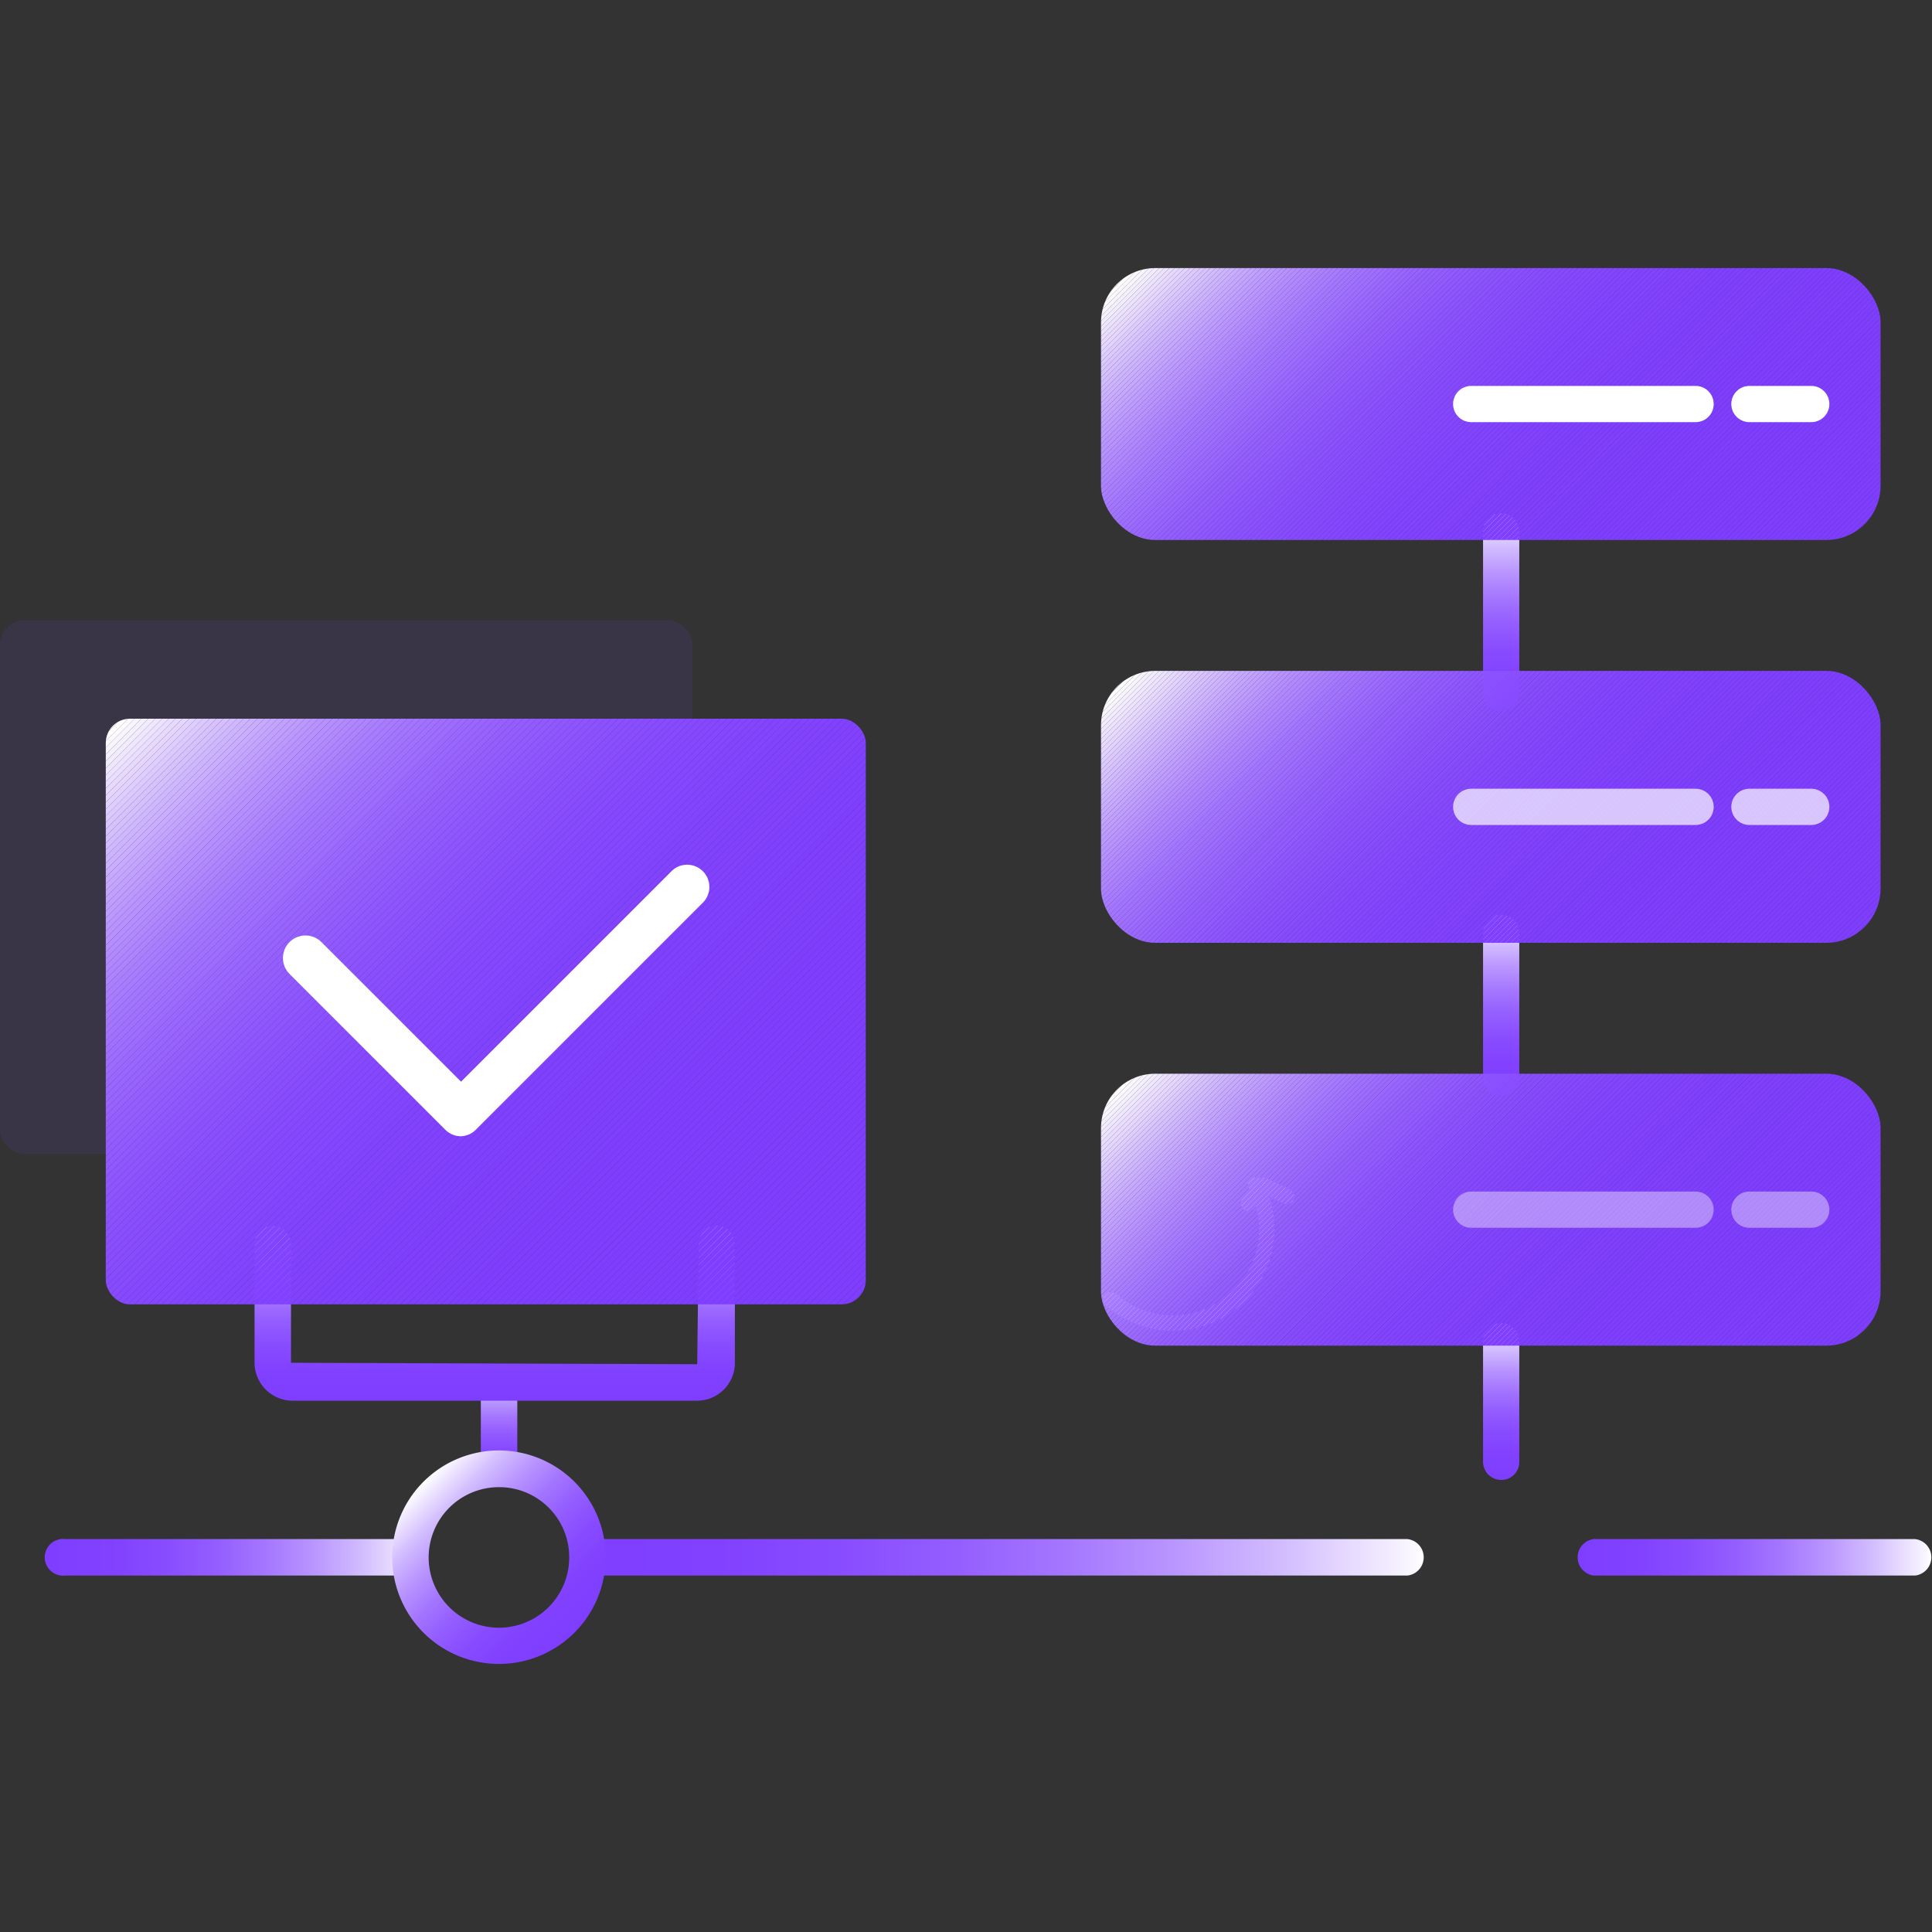<svg id="图层_1" data-name="图层 1" xmlns="http://www.w3.org/2000/svg" xmlns:xlink="http://www.w3.org/1999/xlink" viewBox="0 0 80 80"><rect x="0" y="0" width="80" height="80" fill="#333333" stroke="none"/><defs><style>.cls-1,.cls-2{fill:none;}.cls-2{stroke:#fff;stroke-linecap:round;stroke-linejoin:round;stroke-width:0.64px;}.cls-3{fill:url(#未命名的渐变_24);}.cls-4{fill:url(#未命名的渐变_24-2);}.cls-5{opacity:0.1;}.cls-6{fill:#7f3eff;}.cls-7{clip-path:url(#clip-path);}.cls-8{fill:#7f3fff;}.cls-9{fill:#803fff;}.cls-10{fill:#8040ff;}.cls-11{fill:#8140ff;}.cls-12{fill:#8141ff;}.cls-13{fill:#8142ff;}.cls-14{fill:#8242ff;}.cls-15{fill:#8243ff;}.cls-16{fill:#8344ff;}.cls-17{fill:#8445ff;}.cls-18{fill:#8446ff;}.cls-19{fill:#8547ff;}.cls-20{fill:#8548ff;}.cls-21{fill:#8648ff;}.cls-22{fill:#8649ff;}.cls-23{fill:#874aff;}.cls-24{fill:#874bff;}.cls-25{fill:#884bff;}.cls-26{fill:#884cff;}.cls-27{fill:#894cff;}.cls-28{fill:#894dff;}.cls-29{fill:#894eff;}.cls-30{fill:#8a4eff;}.cls-31{fill:#8a4fff;}.cls-32{fill:#8b50ff;}.cls-33{fill:#8b51ff;}.cls-34{fill:#8c51ff;}.cls-35{fill:#8c52ff;}.cls-36{fill:#8d53ff;}.cls-37{fill:#8e54ff;}.cls-38{fill:#8e55ff;}.cls-39{fill:#8f56ff;}.cls-40{fill:#8f57ff;}.cls-41{fill:#9058ff;}.cls-42{fill:#9159ff;}.cls-43{fill:#915aff;}.cls-44{fill:#925bff;}.cls-45{fill:#935cff;}.cls-46{fill:#945dff;}.cls-47{fill:#945eff;}.cls-48{fill:#955fff;}.cls-49{fill:#9661ff;}.cls-50{fill:#9762ff;}.cls-51{fill:#9863ff;}.cls-52{fill:#9965ff;}.cls-53{fill:#9a66ff;}.cls-54{fill:#9b68ff;}.cls-55{fill:#9c69ff;}.cls-56{fill:#9d6bff;}.cls-57{fill:#9e6cff;}.cls-58{fill:#9f6eff;}.cls-59{fill:#a06fff;}.cls-60{fill:#a171ff;}.cls-61{fill:#a273ff;}.cls-62{fill:#a375ff;}.cls-63{fill:#a476ff;}.cls-64{fill:#a678ff;}.cls-65{fill:#a77aff;}.cls-66{fill:#a87cff;}.cls-67{fill:#aa7eff;}.cls-68{fill:#ab80ff;}.cls-69{fill:#ad83ff;}.cls-70{fill:#ae85ff;}.cls-71{fill:#b087ff;}.cls-72{fill:#b189ff;}.cls-73{fill:#b38cff;}.cls-74{fill:#b48eff;}.cls-75{fill:#b691ff;}.cls-76{fill:#b893ff;}.cls-77{fill:#b996ff;}.cls-78{fill:#b9f;}.cls-79{fill:#bd9cff;}.cls-80{fill:#bf9eff;}.cls-81{fill:#c1a1ff;}.cls-82{fill:#c3a4ff;}.cls-83{fill:#c5a7ff;}.cls-84{fill:#c7aaff;}.cls-85{fill:#c9aeff;}.cls-86{fill:#cbb1ff;}.cls-87{fill:#cdb4ff;}.cls-88{fill:#d0b8ff;}.cls-89{fill:#d2bbff;}.cls-90{fill:#d4bfff;}.cls-91{fill:#d7c2ff;}.cls-92{fill:#d9c6ff;}.cls-93{fill:#dccaff;}.cls-94{fill:#deceff;}.cls-95{fill:#e1d2ff;}.cls-96{fill:#e4d6ff;}.cls-97{fill:#e7daff;}.cls-98{fill:#e9deff;}.cls-99{fill:#ece3ff;}.cls-100{fill:#efe7ff;}.cls-101{fill:#f2ecff;}.cls-102{fill:#f5f0ff;}.cls-103{fill:#f8f5ff;}.cls-104{fill:#fcfaff;}.cls-105{fill:#fff;}.cls-106{fill:url(#未命名的渐变_24-3);}.cls-107{fill:url(#未命名的渐变_24-4);}.cls-108{fill:url(#未命名的渐变_24-5);}.cls-109{fill:url(#未命名的渐变_24-6);}.cls-110{fill:url(#未命名的渐变_24-7);}.cls-111{fill:url(#未命名的渐变_24-8);}.cls-112{fill:url(#未命名的渐变_24-9);}.cls-113{clip-path:url(#clip-path-2);}.cls-114{opacity:0.4;}.cls-115{clip-path:url(#clip-path-3);}.cls-116{clip-path:url(#clip-path-4);}.cls-117{opacity:0.7;}</style><linearGradient id="未命名的渐变_24" x1="20.66" y1="61.39" x2="20.66" y2="56.65" gradientUnits="userSpaceOnUse"><stop offset="0" stop-color="#7f3eff"/><stop offset="0.17" stop-color="#8141ff"/><stop offset="0.31" stop-color="#884cff"/><stop offset="0.45" stop-color="#945eff"/><stop offset="0.58" stop-color="#a577ff"/><stop offset="0.71" stop-color="#ba97ff"/><stop offset="0.84" stop-color="#d4bfff"/><stop offset="0.96" stop-color="#f3edff"/><stop offset="1" stop-color="#fff"/></linearGradient><linearGradient id="未命名的渐变_24-2" x1="20.49" y1="57.95" x2="20.49" y2="50.64" xlink:href="#未命名的渐变_24"/><clipPath id="clip-path"><rect class="cls-1" x="4.38" y="29.76" width="31.47" height="24.25" rx="1"/></clipPath><linearGradient id="未命名的渐变_24-3" x1="23.67" y1="64.49" x2="59.03" y2="64.49" xlink:href="#未命名的渐变_24"/><linearGradient id="未命名的渐变_24-4" x1="1.94" y1="64.49" x2="17.63" y2="64.49" xlink:href="#未命名的渐变_24"/><linearGradient id="未命名的渐变_24-5" x1="23.78" y1="67.61" x2="17.54" y2="61.37" xlink:href="#未命名的渐变_24"/><linearGradient id="未命名的渐变_24-6" x1="65.2" y1="64.49" x2="80" y2="64.49" xlink:href="#未命名的渐变_24"/><linearGradient id="未命名的渐变_24-7" x1="62.16" y1="61.28" x2="62.16" y2="54.78" xlink:href="#未命名的渐变_24"/><linearGradient id="未命名的渐变_24-8" x1="62.16" y1="45.37" x2="62.16" y2="37.83" xlink:href="#未命名的渐变_24"/><linearGradient id="未命名的渐变_24-9" x1="62.16" y1="29.46" x2="62.16" y2="21.28" xlink:href="#未命名的渐变_24"/><clipPath id="clip-path-2"><rect class="cls-1" x="45.59" y="44.46" width="32.28" height="11.26" rx="2.25"/></clipPath><clipPath id="clip-path-3"><rect class="cls-1" x="45.59" y="11.1" width="32.28" height="11.26" rx="2.25"/></clipPath><clipPath id="clip-path-4"><rect class="cls-1" x="45.59" y="27.78" width="32.28" height="11.26" rx="2.25"/></clipPath></defs><title>2</title><path class="cls-2" d="M52,49.07a3.89,3.89,0,0,1-6,4.75"/><polyline class="cls-2" points="51.7 49.83 52.28 49.07 53.28 49.54"/><path class="cls-3" d="M20.66,61.39a.76.76,0,0,1-.75-.76V57.4a.76.76,0,0,1,1.51,0v3.23A.76.76,0,0,1,20.66,61.39Z"/><path class="cls-4" d="M28.87,58H12.11a1.58,1.58,0,0,1-1.57-1.57v-5a.76.76,0,0,1,1.51,0v5l16.82.06.06-5a.75.75,0,0,1,1.5,0v5A1.57,1.57,0,0,1,28.87,58Z"/><g class="cls-5"><rect class="cls-6" y="25.69" width="28.67" height="22.09" rx="1"/></g><g class="cls-7"><polygon class="cls-6" points="35.2 54.01 35.85 53.35 35.85 54.01 35.2 54.01"/><polygon class="cls-6" points="34.92 54.01 35.85 53.07 35.85 53.35 35.2 54.01 34.92 54.01"/><polygon class="cls-6" points="34.63 54.01 35.85 52.79 35.85 53.07 34.92 54.01 34.63 54.01"/><polygon class="cls-6" points="34.35 54.01 35.85 52.51 35.85 52.79 34.63 54.01 34.35 54.01"/><polygon class="cls-6" points="34.07 54.01 35.85 52.23 35.85 52.51 34.35 54.01 34.07 54.01"/><polygon class="cls-6" points="33.79 54.01 35.85 51.94 35.85 52.23 34.07 54.01 33.79 54.01"/><polygon class="cls-6" points="33.51 54.01 35.85 51.66 35.85 51.94 33.79 54.01 33.51 54.01"/><polygon class="cls-6" points="33.22 54.01 35.85 51.38 35.85 51.66 33.51 54.01 33.22 54.01"/><polygon class="cls-6" points="32.94 54.01 35.85 51.1 35.85 51.38 33.22 54.01 32.94 54.01"/><polygon class="cls-6" points="32.66 54.01 35.85 50.81 35.85 51.1 32.94 54.01 32.66 54.01"/><polygon class="cls-6" points="32.38 54.01 35.85 50.53 35.85 50.81 32.66 54.01 32.38 54.01"/><polygon class="cls-6" points="32.09 54.01 35.85 50.25 35.85 50.53 32.38 54.01 32.09 54.01"/><polygon class="cls-6" points="31.81 54.01 35.85 49.97 35.85 50.25 32.09 54.01 31.81 54.01"/><polygon class="cls-6" points="31.53 54.01 35.85 49.69 35.85 49.97 31.81 54.01 31.53 54.01"/><polygon class="cls-6" points="31.25 54.01 35.85 49.41 35.85 49.69 31.53 54.01 31.25 54.01"/><polygon class="cls-6" points="30.97 54.01 35.85 49.12 35.85 49.41 31.25 54.01 30.97 54.01"/><polygon class="cls-6" points="30.68 54.01 35.85 48.84 35.85 49.12 30.97 54.01 30.68 54.01"/><polygon class="cls-6" points="30.4 54.01 35.85 48.56 35.85 48.84 30.68 54.01 30.4 54.01"/><polygon class="cls-6" points="30.12 54.01 35.85 48.28 35.85 48.56 30.4 54.01 30.12 54.01"/><polygon class="cls-6" points="29.84 54.01 35.85 47.99 35.85 48.28 30.12 54.01 29.84 54.01"/><polygon class="cls-6" points="29.56 54.01 35.85 47.71 35.85 47.99 29.84 54.01 29.56 54.01"/><polygon class="cls-6" points="29.27 54.01 35.85 47.43 35.85 47.71 29.56 54.01 29.27 54.01"/><polygon class="cls-6" points="28.99 54.01 35.85 47.15 35.85 47.43 29.27 54.01 28.99 54.01"/><polygon class="cls-6" points="28.71 54.01 35.85 46.87 35.85 47.15 28.99 54.01 28.71 54.01"/><polygon class="cls-6" points="28.43 54.01 35.85 46.58 35.85 46.87 28.71 54.01 28.43 54.01"/><polygon class="cls-6" points="28.15 54.01 35.85 46.3 35.85 46.58 28.43 54.01 28.15 54.01"/><polygon class="cls-6" points="27.86 54.01 35.85 46.02 35.85 46.3 28.15 54.01 27.86 54.01"/><polygon class="cls-6" points="27.58 54.01 35.85 45.74 35.85 46.02 27.86 54.01 27.58 54.01"/><polygon class="cls-6" points="27.3 54.01 35.85 45.46 35.85 45.74 27.58 54.01 27.3 54.01"/><polygon class="cls-6" points="27.02 54.01 35.85 45.17 35.85 45.46 27.3 54.01 27.02 54.01"/><polygon class="cls-6" points="26.74 54.01 35.85 44.89 35.85 45.17 27.02 54.01 26.74 54.01"/><polygon class="cls-6" points="26.45 54.01 35.85 44.61 35.85 44.89 26.74 54.01 26.45 54.01"/><polygon class="cls-6" points="26.17 54.01 35.85 44.33 35.85 44.61 26.45 54.01 26.17 54.01"/><polygon class="cls-6" points="25.89 54.01 35.85 44.05 35.85 44.33 26.17 54.01 25.89 54.01"/><polygon class="cls-6" points="25.61 54.01 35.85 43.76 35.85 44.05 25.89 54.01 25.61 54.01"/><polygon class="cls-6" points="25.33 54.01 35.85 43.48 35.85 43.76 25.61 54.01 25.33 54.01"/><polygon class="cls-6" points="25.05 54.01 35.85 43.2 35.85 43.48 25.33 54.01 25.05 54.01"/><polygon class="cls-6" points="24.76 54.01 35.85 42.92 35.85 43.2 25.05 54.01 24.76 54.01"/><polygon class="cls-6" points="24.48 54.01 35.85 42.64 35.85 42.92 24.76 54.01 24.48 54.01"/><polygon class="cls-6" points="24.2 54.01 35.85 42.35 35.85 42.64 24.48 54.01 24.2 54.01"/><polygon class="cls-6" points="23.92 54.01 35.85 42.07 35.85 42.35 24.2 54.01 23.92 54.01"/><polygon class="cls-6" points="23.64 54.01 35.85 41.79 35.85 42.07 23.92 54.01 23.64 54.01"/><polygon class="cls-6" points="23.35 54.01 35.85 41.51 35.85 41.79 23.64 54.01 23.35 54.01"/><polygon class="cls-6" points="23.07 54.01 35.85 41.23 35.85 41.51 23.35 54.01 23.07 54.01"/><polygon class="cls-6" points="22.79 54.01 35.85 40.94 35.85 41.23 23.07 54.01 22.79 54.01"/><polygon class="cls-6" points="22.51 54.01 35.85 40.66 35.85 40.94 22.79 54.01 22.51 54.01"/><polygon class="cls-6" points="22.23 54.01 35.85 40.38 35.85 40.66 22.51 54.01 22.23 54.01"/><polygon class="cls-6" points="21.94 54.01 35.85 40.1 35.85 40.38 22.23 54.01 21.94 54.01"/><polygon class="cls-6" points="21.66 54.01 35.85 39.82 35.85 40.1 21.94 54.01 21.66 54.01"/><polygon class="cls-6" points="21.38 54.01 35.85 39.53 35.85 39.82 21.66 54.01 21.38 54.01"/><polygon class="cls-6" points="21.1 54.01 35.85 39.25 35.85 39.53 21.38 54.01 21.1 54.01"/><polygon class="cls-6" points="20.82 54.01 35.85 38.97 35.85 39.25 21.1 54.01 20.82 54.01"/><polygon class="cls-6" points="20.53 54.01 35.85 38.69 35.85 38.97 20.82 54.01 20.53 54.01"/><polygon class="cls-6" points="20.25 54.01 35.85 38.41 35.85 38.69 20.53 54.01 20.25 54.01"/><polygon class="cls-6" points="19.97 54.01 35.85 38.12 35.85 38.41 20.25 54.01 19.97 54.01"/><polygon class="cls-6" points="19.69 54.01 35.85 37.84 35.85 38.12 19.97 54.01 19.69 54.01"/><polygon class="cls-6" points="19.4 54.01 35.85 37.56 35.85 37.84 19.69 54.01 19.4 54.01"/><polygon class="cls-6" points="19.12 54.01 35.85 37.28 35.85 37.56 19.4 54.01 19.12 54.01"/><polygon class="cls-6" points="18.84 54.01 35.85 37 35.85 37.28 19.12 54.01 18.84 54.01"/><polygon class="cls-6" points="18.56 54.01 35.85 36.71 35.85 37 18.84 54.01 18.56 54.01"/><polygon class="cls-8" points="18.28 54.01 35.85 36.43 35.85 36.71 18.56 54.01 18.28 54.01"/><polygon class="cls-8" points="17.99 54.01 35.85 36.15 35.85 36.43 18.28 54.01 17.99 54.01"/><polygon class="cls-8" points="17.71 54.01 35.85 35.87 35.85 36.15 17.99 54.01 17.71 54.01"/><polygon class="cls-8" points="17.43 54.01 35.85 35.59 35.85 35.87 17.71 54.01 17.43 54.01"/><polygon class="cls-8" points="17.15 54.01 35.85 35.3 35.85 35.59 17.43 54.01 17.15 54.01"/><polygon class="cls-9" points="16.87 54.01 35.85 35.02 35.85 35.3 17.15 54.01 16.87 54.01"/><polygon class="cls-9" points="16.58 54.01 35.85 34.74 35.85 35.02 16.87 54.01 16.58 54.01"/><polygon class="cls-9" points="16.3 54.01 35.85 34.46 35.85 34.74 16.58 54.01 16.3 54.01"/><polygon class="cls-9" points="16.02 54.01 35.85 34.18 35.85 34.46 16.3 54.01 16.02 54.01"/><polygon class="cls-9" points="15.74 54.01 35.85 33.89 35.85 34.18 16.02 54.01 15.74 54.01"/><polygon class="cls-9" points="15.46 54.01 35.85 33.61 35.85 33.89 15.74 54.01 15.46 54.01"/><polygon class="cls-9" points="15.17 54.01 35.85 33.33 35.85 33.61 15.46 54.01 15.17 54.01"/><polygon class="cls-9" points="14.89 54.01 35.85 33.05 35.85 33.33 15.17 54.01 14.89 54.01"/><polygon class="cls-9" points="14.61 54.01 35.85 32.77 35.85 33.05 14.89 54.01 14.61 54.01"/><polygon class="cls-10" points="14.33 54.01 35.85 32.48 35.85 32.77 14.61 54.01 14.33 54.01"/><polygon class="cls-10" points="14.05 54.01 35.85 32.2 35.85 32.48 14.33 54.01 14.05 54.01"/><polygon class="cls-10" points="13.76 54.01 35.85 31.92 35.85 32.2 14.05 54.01 13.76 54.01"/><polygon class="cls-10" points="13.48 54.01 35.85 31.64 35.85 31.92 13.76 54.01 13.48 54.01"/><polygon class="cls-10" points="13.2 54.01 35.85 31.36 35.85 31.64 13.48 54.01 13.2 54.01"/><polygon class="cls-10" points="12.92 54.01 35.85 31.07 35.85 31.36 13.2 54.01 12.92 54.01"/><polygon class="cls-11" points="12.64 54.01 35.85 30.79 35.85 31.07 12.92 54.01 12.64 54.01"/><polygon class="cls-11" points="12.35 54.01 35.85 30.51 35.85 30.79 12.64 54.01 12.35 54.01"/><polygon class="cls-12" points="12.07 54.01 35.85 30.23 35.85 30.51 12.35 54.01 12.07 54.01"/><polygon class="cls-12" points="11.79 54.01 35.85 29.95 35.85 30.23 12.07 54.01 11.79 54.01"/><polygon class="cls-12" points="11.51 54.01 35.76 29.76 35.85 29.76 35.85 29.95 11.79 54.01 11.51 54.01"/><polygon class="cls-12" points="11.23 54.01 35.47 29.76 35.76 29.76 11.51 54.01 11.23 54.01"/><polygon class="cls-12" points="10.94 54.01 35.19 29.76 35.47 29.76 11.23 54.01 10.94 54.01"/><polygon class="cls-13" points="10.66 54.01 34.91 29.76 35.19 29.76 10.94 54.01 10.66 54.01"/><polygon class="cls-13" points="10.38 54.01 34.63 29.76 34.91 29.76 10.66 54.01 10.38 54.01"/><polygon class="cls-14" points="10.1 54.01 34.34 29.76 34.63 29.76 10.38 54.01 10.1 54.01"/><polygon class="cls-14" points="9.82 54.01 34.06 29.76 34.34 29.76 10.1 54.01 9.82 54.01"/><polygon class="cls-14" points="9.53 54.01 33.78 29.76 34.06 29.76 9.82 54.01 9.53 54.01"/><polygon class="cls-15" points="9.25 54.01 33.5 29.76 33.78 29.76 9.53 54.01 9.25 54.01"/><polygon class="cls-15" points="8.97 54.01 33.22 29.76 33.5 29.76 9.25 54.01 8.97 54.01"/><polygon class="cls-15" points="8.69 54.01 32.94 29.76 33.22 29.76 8.97 54.01 8.69 54.01"/><polygon class="cls-16" points="8.41 54.01 32.65 29.76 32.94 29.76 8.69 54.01 8.41 54.01"/><polygon class="cls-16" points="8.12 54.01 32.37 29.76 32.65 29.76 8.41 54.01 8.12 54.01"/><polygon class="cls-16" points="7.84 54.01 32.09 29.76 32.37 29.76 8.12 54.01 7.84 54.01"/><polygon class="cls-16" points="7.56 54.01 31.81 29.76 32.09 29.76 7.84 54.01 7.56 54.01"/><polygon class="cls-17" points="7.28 54.01 31.52 29.76 31.81 29.76 7.56 54.01 7.28 54.01"/><polygon class="cls-17" points="7 54.01 31.24 29.76 31.52 29.76 7.28 54.01 7 54.01"/><polygon class="cls-18" points="6.71 54.01 30.96 29.76 31.24 29.76 7 54.01 6.71 54.01"/><polygon class="cls-18" points="6.43 54.01 30.68 29.76 30.96 29.76 6.71 54.01 6.43 54.01"/><polygon class="cls-18" points="6.15 54.01 30.4 29.76 30.68 29.76 6.43 54.01 6.15 54.01"/><polygon class="cls-19" points="5.87 54.01 30.11 29.76 30.4 29.76 6.15 54.01 5.87 54.01"/><polygon class="cls-19" points="5.58 54.01 29.83 29.76 30.11 29.76 5.87 54.01 5.58 54.01"/><polygon class="cls-20" points="5.3 54.01 29.55 29.76 29.83 29.76 5.58 54.01 5.3 54.01"/><polygon class="cls-21" points="5.02 54.01 29.27 29.76 29.55 29.76 5.3 54.01 5.02 54.01"/><polygon class="cls-22" points="4.74 54.01 28.99 29.76 29.27 29.76 5.02 54.01 4.74 54.01"/><polygon class="cls-22" points="4.46 54.01 28.7 29.76 28.99 29.76 4.74 54.01 4.46 54.01"/><polygon class="cls-23" points="4.38 53.8 28.42 29.76 28.7 29.76 4.46 54.01 4.38 54.01 4.38 53.8"/><polygon class="cls-23" points="4.38 53.52 28.14 29.76 28.42 29.76 4.38 53.8 4.38 53.52"/><polygon class="cls-24" points="4.38 53.24 27.86 29.76 28.14 29.76 4.38 53.52 4.38 53.24"/><polygon class="cls-25" points="4.38 52.96 27.58 29.76 27.86 29.76 4.38 53.24 4.38 52.96"/><polygon class="cls-26" points="4.38 52.67 27.3 29.76 27.58 29.76 4.38 52.96 4.38 52.67"/><polygon class="cls-27" points="4.38 52.39 27.01 29.76 27.3 29.76 4.38 52.67 4.38 52.39"/><polygon class="cls-28" points="4.38 52.11 26.73 29.76 27.01 29.76 4.38 52.39 4.38 52.11"/><polygon class="cls-29" points="4.38 51.83 26.45 29.76 26.73 29.76 4.38 52.11 4.38 51.83"/><polygon class="cls-30" points="4.38 51.55 26.17 29.76 26.45 29.76 4.38 51.83 4.38 51.55"/><polygon class="cls-31" points="4.38 51.27 25.89 29.76 26.17 29.76 4.38 51.55 4.38 51.27"/><polygon class="cls-32" points="4.38 50.98 25.6 29.76 25.89 29.76 4.38 51.27 4.38 50.98"/><polygon class="cls-33" points="4.38 50.7 25.32 29.76 25.6 29.76 4.38 50.98 4.38 50.7"/><polygon class="cls-34" points="4.38 50.42 25.04 29.76 25.32 29.76 4.38 50.7 4.38 50.42"/><polygon class="cls-35" points="4.38 50.14 24.76 29.76 25.04 29.76 4.38 50.42 4.38 50.14"/><polygon class="cls-36" points="4.38 49.85 24.48 29.76 24.76 29.76 4.38 50.14 4.38 49.85"/><polygon class="cls-37" points="4.38 49.57 24.19 29.76 24.48 29.76 4.38 49.85 4.38 49.57"/><polygon class="cls-38" points="4.38 49.29 23.91 29.76 24.19 29.76 4.38 49.57 4.38 49.29"/><polygon class="cls-39" points="4.38 49.01 23.63 29.76 23.91 29.76 4.38 49.29 4.38 49.01"/><polygon class="cls-40" points="4.38 48.73 23.35 29.76 23.63 29.76 4.38 49.01 4.38 48.73"/><polygon class="cls-41" points="4.38 48.45 23.07 29.76 23.35 29.76 4.38 48.73 4.38 48.45"/><polygon class="cls-42" points="4.38 48.16 22.78 29.76 23.07 29.76 4.38 48.45 4.38 48.16"/><polygon class="cls-43" points="4.38 47.88 22.5 29.76 22.78 29.76 4.38 48.16 4.38 47.88"/><polygon class="cls-44" points="4.38 47.6 22.22 29.76 22.5 29.76 4.38 47.88 4.38 47.6"/><polygon class="cls-45" points="4.38 47.32 21.94 29.76 22.22 29.76 4.38 47.6 4.38 47.32"/><polygon class="cls-46" points="4.38 47.03 21.66 29.76 21.94 29.76 4.38 47.32 4.38 47.03"/><polygon class="cls-47" points="4.38 46.75 21.37 29.76 21.66 29.76 4.38 47.03 4.38 46.75"/><polygon class="cls-48" points="4.38 46.47 21.09 29.76 21.37 29.76 4.38 46.75 4.38 46.47"/><polygon class="cls-49" points="4.38 46.19 20.81 29.76 21.09 29.76 4.38 46.47 4.38 46.19"/><polygon class="cls-50" points="4.38 45.91 20.53 29.76 20.81 29.76 4.38 46.19 4.38 45.91"/><polygon class="cls-51" points="4.38 45.63 20.24 29.76 20.53 29.76 4.38 45.91 4.38 45.63"/><polygon class="cls-52" points="4.38 45.34 19.96 29.76 20.24 29.76 4.38 45.63 4.38 45.34"/><polygon class="cls-53" points="4.38 45.06 19.68 29.76 19.96 29.76 4.38 45.34 4.38 45.06"/><polygon class="cls-54" points="4.38 44.78 19.4 29.76 19.68 29.76 4.38 45.06 4.38 44.78"/><polygon class="cls-55" points="4.38 44.5 19.12 29.76 19.4 29.76 4.38 44.78 4.38 44.5"/><polygon class="cls-56" points="4.38 44.22 18.83 29.76 19.12 29.76 4.38 44.5 4.38 44.22"/><polygon class="cls-57" points="4.38 43.93 18.55 29.76 18.83 29.76 4.38 44.22 4.38 43.93"/><polygon class="cls-58" points="4.38 43.65 18.27 29.76 18.55 29.76 4.38 43.93 4.38 43.65"/><polygon class="cls-59" points="4.38 43.37 17.99 29.76 18.27 29.76 4.38 43.65 4.38 43.37"/><polygon class="cls-60" points="4.38 43.09 17.71 29.76 17.99 29.76 4.38 43.37 4.38 43.09"/><polygon class="cls-61" points="4.38 42.8 17.42 29.76 17.71 29.76 4.38 43.09 4.38 42.8"/><polygon class="cls-62" points="4.38 42.52 17.14 29.76 17.42 29.76 4.38 42.8 4.38 42.52"/><polygon class="cls-63" points="4.38 42.24 16.86 29.76 17.14 29.76 4.38 42.52 4.38 42.24"/><polygon class="cls-64" points="4.38 41.96 16.58 29.76 16.86 29.76 4.38 42.24 4.38 41.96"/><polygon class="cls-65" points="4.38 41.68 16.3 29.76 16.58 29.76 4.38 41.96 4.38 41.68"/><polygon class="cls-66" points="4.38 41.4 16.01 29.76 16.3 29.76 4.38 41.68 4.38 41.4"/><polygon class="cls-67" points="4.38 41.11 15.73 29.76 16.01 29.76 4.38 41.4 4.38 41.11"/><polygon class="cls-68" points="4.38 40.83 15.45 29.76 15.73 29.76 4.38 41.11 4.38 40.83"/><polygon class="cls-69" points="4.38 40.55 15.17 29.76 15.45 29.76 4.38 40.83 4.38 40.55"/><polygon class="cls-70" points="4.38 40.27 14.89 29.76 15.17 29.76 4.38 40.55 4.38 40.27"/><polygon class="cls-71" points="4.38 39.98 14.6 29.76 14.89 29.76 4.38 40.27 4.38 39.98"/><polygon class="cls-72" points="4.38 39.7 14.32 29.76 14.6 29.76 4.38 39.98 4.38 39.7"/><polygon class="cls-73" points="4.38 39.42 14.04 29.76 14.32 29.76 4.38 39.7 4.38 39.42"/><polygon class="cls-74" points="4.38 39.14 13.76 29.76 14.04 29.76 4.38 39.42 4.38 39.14"/><polygon class="cls-75" points="4.38 38.86 13.48 29.76 13.76 29.76 4.38 39.14 4.38 38.86"/><polygon class="cls-76" points="4.38 38.57 13.19 29.76 13.48 29.76 4.38 38.86 4.38 38.57"/><polygon class="cls-77" points="4.38 38.29 12.91 29.76 13.19 29.76 4.38 38.57 4.38 38.29"/><polygon class="cls-78" points="4.38 38.01 12.63 29.76 12.91 29.76 4.38 38.29 4.38 38.01"/><polygon class="cls-79" points="4.38 37.73 12.35 29.76 12.63 29.76 4.38 38.01 4.38 37.73"/><polygon class="cls-80" points="4.38 37.45 12.07 29.76 12.35 29.76 4.38 37.73 4.38 37.45"/><polygon class="cls-81" points="4.38 37.16 11.78 29.76 12.07 29.76 4.38 37.45 4.38 37.16"/><polygon class="cls-82" points="4.38 36.88 11.5 29.76 11.78 29.76 4.38 37.16 4.38 36.88"/><polygon class="cls-83" points="4.38 36.6 11.22 29.76 11.5 29.76 4.38 36.88 4.38 36.6"/><polygon class="cls-84" points="4.38 36.32 10.94 29.76 11.22 29.76 4.38 36.6 4.38 36.32"/><polygon class="cls-85" points="4.38 36.04 10.66 29.76 10.94 29.76 4.38 36.32 4.38 36.04"/><polygon class="cls-86" points="4.38 35.75 10.37 29.76 10.66 29.76 4.38 36.04 4.38 35.75"/><polygon class="cls-87" points="4.38 35.47 10.09 29.76 10.37 29.76 4.38 35.75 4.38 35.47"/><polygon class="cls-88" points="4.38 35.19 9.81 29.76 10.09 29.76 4.38 35.47 4.38 35.19"/><polygon class="cls-89" points="4.38 34.91 9.53 29.76 9.81 29.76 4.38 35.19 4.38 34.91"/><polygon class="cls-90" points="4.38 34.63 9.25 29.76 9.53 29.76 4.38 34.91 4.38 34.63"/><polygon class="cls-91" points="4.38 34.34 8.96 29.76 9.25 29.76 4.38 34.63 4.38 34.34"/><polygon class="cls-92" points="4.38 34.06 8.68 29.76 8.96 29.76 4.38 34.34 4.38 34.06"/><polygon class="cls-93" points="4.38 33.78 8.4 29.76 8.68 29.76 4.38 34.06 4.38 33.78"/><polygon class="cls-94" points="4.38 33.5 8.12 29.76 8.4 29.76 4.38 33.78 4.38 33.5"/><polygon class="cls-95" points="4.38 33.22 7.84 29.76 8.12 29.76 4.38 33.5 4.38 33.22"/><polygon class="cls-96" points="4.38 32.93 7.55 29.76 7.84 29.76 4.38 33.22 4.38 32.93"/><polygon class="cls-97" points="4.38 32.65 7.27 29.76 7.55 29.76 4.38 32.93 4.38 32.65"/><polygon class="cls-98" points="4.38 32.37 6.99 29.76 7.27 29.76 4.38 32.65 4.38 32.37"/><polygon class="cls-99" points="4.38 32.09 6.71 29.76 6.99 29.76 4.38 32.37 4.38 32.09"/><polygon class="cls-100" points="4.38 31.81 6.42 29.76 6.71 29.76 4.38 32.09 4.38 31.81"/><polygon class="cls-101" points="4.38 31.52 6.14 29.76 6.42 29.76 4.38 31.81 4.38 31.52"/><polygon class="cls-102" points="4.38 31.24 5.86 29.76 6.14 29.76 4.38 31.52 4.38 31.24"/><polygon class="cls-103" points="4.38 30.96 5.58 29.76 5.86 29.76 4.38 31.24 4.38 30.96"/><polygon class="cls-104" points="4.38 30.68 5.3 29.76 5.58 29.76 4.38 30.96 4.38 30.68"/><polygon class="cls-105" points="4.38 30.4 5.01 29.76 5.3 29.76 4.38 30.68 4.38 30.4"/><polygon class="cls-105" points="5.01 29.76 4.38 30.4 4.38 29.76 5.01 29.76"/></g><path class="cls-105" d="M19.09,47.05a.91.91,0,0,1-.65-.27L12,40.34A.92.92,0,1,1,13.3,39l5.79,5.79,8.74-8.74a.92.92,0,0,1,1.3,1.3l-9.39,9.39A.92.92,0,0,1,19.09,47.05Z"/><path class="cls-106" d="M58.28,65.24H24.42a.76.76,0,0,1,0-1.51H58.28a.76.76,0,0,1,0,1.51Z"/><path class="cls-107" d="M16.88,65.24H2.7a.76.76,0,1,1,0-1.51H16.88a.76.76,0,0,1,0,1.51Z"/><path class="cls-108" d="M20.66,68.9a4.42,4.42,0,1,1,4.42-4.41A4.42,4.42,0,0,1,20.66,68.9Zm0-7.32a2.91,2.91,0,1,0,2.91,2.91A2.9,2.9,0,0,0,20.66,61.58Z"/><path class="cls-109" d="M79.25,65.24H66a.76.76,0,0,1,0-1.51h13.3a.76.76,0,0,1,0,1.51Z"/><path class="cls-110" d="M62.16,61.28a.75.75,0,0,1-.75-.75v-5a.75.75,0,0,1,1.5,0v5A.74.74,0,0,1,62.16,61.28Z"/><path class="cls-111" d="M62.16,45.37a.76.76,0,0,1-.75-.75v-6a.75.75,0,0,1,1.5,0v6A.75.75,0,0,1,62.16,45.37Z"/><path class="cls-112" d="M62.16,29.46a.76.76,0,0,1-.75-.75V22a.75.75,0,1,1,1.5,0v6.67A.75.75,0,0,1,62.16,29.46Z"/><g class="cls-113"><polygon class="cls-6" points="76.5 55.72 77.87 54.35 77.87 55.72 76.5 55.72"/><polygon class="cls-6" points="76.29 55.72 77.87 54.14 77.87 54.35 76.5 55.72 76.29 55.72"/><polygon class="cls-6" points="76.08 55.72 77.87 53.93 77.87 54.14 76.29 55.72 76.08 55.72"/><polygon class="cls-6" points="75.87 55.72 77.87 53.72 77.87 53.93 76.08 55.72 75.87 55.72"/><polygon class="cls-6" points="75.66 55.72 77.87 53.51 77.87 53.72 75.87 55.72 75.66 55.72"/><polygon class="cls-6" points="75.45 55.72 77.87 53.3 77.87 53.51 75.66 55.72 75.45 55.72"/><polygon class="cls-6" points="75.24 55.72 77.87 53.08 77.87 53.3 75.45 55.72 75.24 55.72"/><polygon class="cls-6" points="75.03 55.72 77.87 52.87 77.87 53.08 75.24 55.72 75.03 55.72"/><polygon class="cls-6" points="74.81 55.72 77.87 52.66 77.87 52.87 75.03 55.72 74.81 55.72"/><polygon class="cls-6" points="74.6 55.72 77.87 52.45 77.87 52.66 74.81 55.72 74.6 55.72"/><polygon class="cls-6" points="74.39 55.72 77.87 52.24 77.87 52.45 74.6 55.72 74.39 55.72"/><polygon class="cls-6" points="74.18 55.72 77.87 52.03 77.87 52.24 74.39 55.72 74.18 55.72"/><polygon class="cls-6" points="73.97 55.72 77.87 51.81 77.87 52.03 74.18 55.72 73.97 55.72"/><polygon class="cls-6" points="73.76 55.72 77.87 51.6 77.87 51.81 73.97 55.72 73.76 55.72"/><polygon class="cls-6" points="73.54 55.72 77.87 51.39 77.87 51.6 73.76 55.72 73.54 55.72"/><polygon class="cls-6" points="73.33 55.72 77.87 51.18 77.87 51.39 73.54 55.72 73.33 55.72"/><polygon class="cls-6" points="73.12 55.72 77.87 50.97 77.87 51.18 73.33 55.72 73.12 55.72"/><polygon class="cls-6" points="72.91 55.72 77.87 50.76 77.87 50.97 73.12 55.72 72.91 55.72"/><polygon class="cls-6" points="72.7 55.72 77.87 50.55 77.87 50.76 72.91 55.72 72.7 55.72"/><polygon class="cls-6" points="72.49 55.72 77.87 50.33 77.87 50.55 72.7 55.72 72.49 55.72"/><polygon class="cls-6" points="72.28 55.72 77.87 50.12 77.87 50.33 72.49 55.72 72.28 55.72"/><polygon class="cls-6" points="72.06 55.72 77.87 49.91 77.87 50.12 72.28 55.72 72.06 55.72"/><polygon class="cls-6" points="71.85 55.72 77.87 49.7 77.87 49.91 72.06 55.72 71.85 55.72"/><polygon class="cls-6" points="71.64 55.72 77.87 49.49 77.87 49.7 71.85 55.72 71.64 55.72"/><polygon class="cls-6" points="71.43 55.72 77.87 49.28 77.87 49.49 71.64 55.72 71.43 55.72"/><polygon class="cls-6" points="71.22 55.72 77.87 49.06 77.87 49.28 71.43 55.72 71.22 55.72"/><polygon class="cls-6" points="71.01 55.72 77.87 48.85 77.87 49.06 71.22 55.72 71.01 55.72"/><polygon class="cls-6" points="70.8 55.72 77.87 48.64 77.87 48.85 71.01 55.72 70.8 55.72"/><polygon class="cls-6" points="70.58 55.72 77.87 48.43 77.87 48.64 70.8 55.72 70.58 55.72"/><polygon class="cls-6" points="70.37 55.72 77.87 48.22 77.87 48.43 70.58 55.72 70.37 55.72"/><polygon class="cls-6" points="70.16 55.72 77.87 48.01 77.87 48.22 70.37 55.72 70.16 55.72"/><polygon class="cls-6" points="69.95 55.72 77.87 47.8 77.87 48.01 70.16 55.72 69.95 55.72"/><polygon class="cls-6" points="69.74 55.72 77.87 47.59 77.87 47.8 69.95 55.72 69.74 55.72"/><polygon class="cls-6" points="69.53 55.72 77.87 47.37 77.87 47.59 69.74 55.72 69.53 55.72"/><polygon class="cls-6" points="69.31 55.72 77.87 47.16 77.87 47.37 69.53 55.72 69.31 55.72"/><polygon class="cls-6" points="69.1 55.72 77.87 46.95 77.87 47.16 69.31 55.72 69.1 55.72"/><polygon class="cls-6" points="68.89 55.72 77.87 46.74 77.87 46.95 69.1 55.72 68.89 55.72"/><polygon class="cls-6" points="68.68 55.72 77.87 46.53 77.87 46.74 68.89 55.72 68.68 55.72"/><polygon class="cls-6" points="68.47 55.72 77.87 46.32 77.87 46.53 68.68 55.72 68.47 55.72"/><polygon class="cls-6" points="68.26 55.72 77.87 46.1 77.87 46.32 68.47 55.72 68.26 55.72"/><polygon class="cls-6" points="68.05 55.72 77.87 45.89 77.87 46.1 68.26 55.72 68.05 55.72"/><polygon class="cls-6" points="67.83 55.72 77.87 45.68 77.87 45.89 68.05 55.72 67.83 55.72"/><polygon class="cls-6" points="67.62 55.72 77.87 45.47 77.87 45.68 67.83 55.72 67.62 55.72"/><polygon class="cls-6" points="67.41 55.72 77.87 45.26 77.87 45.47 67.62 55.72 67.41 55.72"/><polygon class="cls-6" points="67.2 55.72 77.87 45.05 77.87 45.26 67.41 55.72 67.2 55.72"/><polygon class="cls-6" points="66.99 55.72 77.87 44.84 77.87 45.05 67.2 55.72 66.99 55.72"/><polygon class="cls-6" points="66.78 55.72 77.87 44.62 77.87 44.84 66.99 55.72 66.78 55.72"/><polygon class="cls-6" points="66.56 55.72 77.82 44.46 77.87 44.46 77.87 44.62 66.78 55.72 66.56 55.72"/><polygon class="cls-6" points="66.35 55.72 77.61 44.46 77.82 44.46 66.56 55.72 66.35 55.72"/><polygon class="cls-6" points="66.14 55.72 77.4 44.46 77.61 44.46 66.35 55.72 66.14 55.72"/><polygon class="cls-6" points="65.93 55.72 77.19 44.46 77.4 44.46 66.14 55.72 65.93 55.72"/><polygon class="cls-6" points="65.72 55.72 76.97 44.46 77.19 44.46 65.93 55.72 65.72 55.72"/><polygon class="cls-6" points="65.51 55.72 76.76 44.46 76.97 44.46 65.72 55.72 65.51 55.72"/><polygon class="cls-6" points="65.3 55.72 76.55 44.46 76.76 44.46 65.51 55.72 65.3 55.72"/><polygon class="cls-6" points="65.08 55.72 76.34 44.46 76.55 44.46 65.3 55.72 65.08 55.72"/><polygon class="cls-6" points="64.87 55.72 76.13 44.46 76.34 44.46 65.08 55.72 64.87 55.72"/><polygon class="cls-6" points="64.66 55.72 75.92 44.46 76.13 44.46 64.87 55.72 64.66 55.72"/><polygon class="cls-6" points="64.45 55.72 75.71 44.46 75.92 44.46 64.66 55.72 64.45 55.72"/><polygon class="cls-6" points="64.24 55.72 75.5 44.46 75.71 44.46 64.45 55.72 64.24 55.72"/><polygon class="cls-6" points="64.03 55.72 75.28 44.46 75.5 44.46 64.24 55.72 64.03 55.72"/><polygon class="cls-8" points="63.82 55.72 75.07 44.46 75.28 44.46 64.03 55.72 63.82 55.72"/><polygon class="cls-8" points="63.6 55.72 74.86 44.46 75.07 44.46 63.82 55.72 63.6 55.72"/><polygon class="cls-8" points="63.39 55.72 74.65 44.46 74.86 44.46 63.6 55.72 63.39 55.72"/><polygon class="cls-8" points="63.18 55.72 74.44 44.46 74.65 44.46 63.39 55.72 63.18 55.72"/><polygon class="cls-8" points="62.97 55.72 74.23 44.46 74.44 44.46 63.18 55.72 62.97 55.72"/><polygon class="cls-9" points="62.76 55.72 74.02 44.46 74.23 44.46 62.97 55.72 62.76 55.72"/><polygon class="cls-9" points="62.55 55.72 73.8 44.46 74.02 44.46 62.76 55.72 62.55 55.72"/><polygon class="cls-9" points="62.34 55.72 73.59 44.46 73.8 44.46 62.55 55.72 62.34 55.72"/><polygon class="cls-9" points="62.12 55.72 73.38 44.46 73.59 44.46 62.34 55.72 62.12 55.72"/><polygon class="cls-9" points="61.91 55.72 73.17 44.46 73.38 44.46 62.12 55.72 61.91 55.72"/><polygon class="cls-9" points="61.7 55.72 72.96 44.46 73.17 44.46 61.91 55.72 61.7 55.72"/><polygon class="cls-9" points="61.49 55.72 72.75 44.46 72.96 44.46 61.7 55.72 61.49 55.72"/><polygon class="cls-9" points="61.28 55.72 72.53 44.46 72.75 44.46 61.49 55.72 61.28 55.72"/><polygon class="cls-9" points="61.07 55.72 72.32 44.46 72.53 44.46 61.28 55.72 61.07 55.72"/><polygon class="cls-10" points="60.85 55.72 72.11 44.46 72.32 44.46 61.07 55.72 60.85 55.72"/><polygon class="cls-10" points="60.64 55.72 71.9 44.46 72.11 44.46 60.85 55.72 60.64 55.72"/><polygon class="cls-10" points="60.43 55.72 71.69 44.46 71.9 44.46 60.64 55.72 60.43 55.72"/><polygon class="cls-10" points="60.22 55.72 71.48 44.46 71.69 44.46 60.43 55.72 60.22 55.72"/><polygon class="cls-10" points="60.01 55.72 71.27 44.46 71.48 44.46 60.22 55.72 60.01 55.72"/><polygon class="cls-10" points="59.8 55.72 71.05 44.46 71.27 44.46 60.01 55.72 59.8 55.72"/><polygon class="cls-11" points="59.59 55.72 70.84 44.46 71.05 44.46 59.8 55.72 59.59 55.72"/><polygon class="cls-11" points="59.38 55.72 70.63 44.46 70.84 44.46 59.59 55.72 59.38 55.72"/><polygon class="cls-12" points="59.16 55.72 70.42 44.46 70.63 44.46 59.38 55.72 59.16 55.72"/><polygon class="cls-12" points="58.95 55.72 70.21 44.46 70.42 44.46 59.16 55.72 58.95 55.72"/><polygon class="cls-12" points="58.74 55.72 70 44.46 70.21 44.46 58.95 55.72 58.74 55.72"/><polygon class="cls-12" points="58.53 55.72 69.78 44.46 70 44.46 58.74 55.72 58.53 55.72"/><polygon class="cls-12" points="58.32 55.72 69.57 44.46 69.78 44.46 58.53 55.72 58.32 55.72"/><polygon class="cls-13" points="58.11 55.72 69.36 44.46 69.57 44.46 58.32 55.72 58.11 55.72"/><polygon class="cls-13" points="57.89 55.72 69.15 44.46 69.36 44.46 58.11 55.72 57.89 55.72"/><polygon class="cls-14" points="57.68 55.72 68.94 44.46 69.15 44.46 57.89 55.72 57.68 55.72"/><polygon class="cls-14" points="57.47 55.72 68.73 44.46 68.94 44.46 57.68 55.72 57.47 55.72"/><polygon class="cls-14" points="57.26 55.72 68.52 44.46 68.73 44.46 57.47 55.72 57.26 55.72"/><polygon class="cls-15" points="57.05 55.72 68.3 44.46 68.52 44.46 57.26 55.72 57.05 55.72"/><polygon class="cls-15" points="56.84 55.72 68.09 44.46 68.3 44.46 57.05 55.72 56.84 55.72"/><polygon class="cls-15" points="56.63 55.72 67.88 44.46 68.09 44.46 56.84 55.72 56.63 55.72"/><polygon class="cls-16" points="56.41 55.72 67.67 44.46 67.88 44.46 56.63 55.72 56.41 55.72"/><polygon class="cls-16" points="56.2 55.72 67.46 44.46 67.67 44.46 56.41 55.72 56.2 55.72"/><polygon class="cls-16" points="55.99 55.72 67.25 44.46 67.46 44.46 56.2 55.72 55.99 55.72"/><polygon class="cls-16" points="55.78 55.72 67.03 44.46 67.25 44.46 55.99 55.72 55.78 55.72"/><polygon class="cls-17" points="55.57 55.72 66.82 44.46 67.03 44.46 55.78 55.72 55.57 55.72"/><polygon class="cls-17" points="55.36 55.72 66.61 44.46 66.82 44.46 55.57 55.72 55.36 55.72"/><polygon class="cls-18" points="55.15 55.72 66.4 44.46 66.61 44.46 55.36 55.72 55.15 55.72"/><polygon class="cls-18" points="54.93 55.72 66.19 44.46 66.4 44.46 55.15 55.72 54.93 55.72"/><polygon class="cls-18" points="54.72 55.72 65.98 44.46 66.19 44.46 54.93 55.72 54.72 55.72"/><polygon class="cls-19" points="54.51 55.72 65.77 44.46 65.98 44.46 54.72 55.72 54.51 55.72"/><polygon class="cls-19" points="54.3 55.72 65.56 44.46 65.77 44.46 54.51 55.72 54.3 55.72"/><polygon class="cls-20" points="54.09 55.72 65.34 44.46 65.56 44.46 54.3 55.72 54.09 55.72"/><polygon class="cls-21" points="53.88 55.72 65.13 44.46 65.34 44.46 54.09 55.72 53.88 55.72"/><polygon class="cls-22" points="53.66 55.72 64.92 44.46 65.13 44.46 53.88 55.72 53.66 55.72"/><polygon class="cls-22" points="53.45 55.72 64.71 44.46 64.92 44.46 53.66 55.72 53.45 55.72"/><polygon class="cls-23" points="53.24 55.72 64.5 44.46 64.71 44.46 53.45 55.72 53.24 55.72"/><polygon class="cls-23" points="53.03 55.72 64.29 44.46 64.5 44.46 53.24 55.72 53.03 55.72"/><polygon class="cls-24" points="52.82 55.72 64.08 44.46 64.29 44.46 53.03 55.72 52.82 55.72"/><polygon class="cls-25" points="52.61 55.72 63.86 44.46 64.08 44.46 52.82 55.72 52.61 55.72"/><polygon class="cls-26" points="52.4 55.72 63.65 44.46 63.86 44.46 52.61 55.72 52.4 55.72"/><polygon class="cls-27" points="52.18 55.72 63.44 44.46 63.65 44.46 52.4 55.72 52.18 55.72"/><polygon class="cls-28" points="51.97 55.72 63.23 44.46 63.44 44.46 52.18 55.72 51.97 55.72"/><polygon class="cls-29" points="51.76 55.72 63.02 44.46 63.23 44.46 51.97 55.72 51.76 55.72"/><polygon class="cls-30" points="51.55 55.72 62.81 44.46 63.02 44.46 51.76 55.72 51.55 55.72"/><polygon class="cls-31" points="51.34 55.72 62.59 44.46 62.81 44.46 51.55 55.72 51.34 55.72"/><polygon class="cls-32" points="51.13 55.72 62.38 44.46 62.59 44.46 51.34 55.72 51.13 55.72"/><polygon class="cls-33" points="50.91 55.72 62.17 44.46 62.38 44.46 51.13 55.72 50.91 55.72"/><polygon class="cls-34" points="50.7 55.72 61.96 44.46 62.17 44.46 50.91 55.72 50.7 55.72"/><polygon class="cls-35" points="50.49 55.72 61.75 44.46 61.96 44.46 50.7 55.72 50.49 55.72"/><polygon class="cls-36" points="50.28 55.72 61.54 44.46 61.75 44.46 50.49 55.72 50.28 55.72"/><polygon class="cls-37" points="50.07 55.72 61.33 44.46 61.54 44.46 50.28 55.72 50.07 55.72"/><polygon class="cls-38" points="49.86 55.72 61.11 44.46 61.33 44.46 50.07 55.72 49.86 55.72"/><polygon class="cls-39" points="49.65 55.72 60.9 44.46 61.11 44.46 49.86 55.72 49.65 55.72"/><polygon class="cls-40" points="49.44 55.72 60.69 44.46 60.9 44.46 49.65 55.72 49.44 55.72"/><polygon class="cls-41" points="49.22 55.72 60.48 44.46 60.69 44.46 49.44 55.72 49.22 55.72"/><polygon class="cls-42" points="49.01 55.72 60.27 44.46 60.48 44.46 49.22 55.72 49.01 55.72"/><polygon class="cls-43" points="48.8 55.72 60.06 44.46 60.27 44.46 49.01 55.72 48.8 55.72"/><polygon class="cls-44" points="48.59 55.72 59.84 44.46 60.06 44.46 48.8 55.72 48.59 55.72"/><polygon class="cls-45" points="48.38 55.72 59.63 44.46 59.84 44.46 48.59 55.72 48.38 55.72"/><polygon class="cls-46" points="48.17 55.72 59.42 44.46 59.63 44.46 48.38 55.72 48.17 55.72"/><polygon class="cls-47" points="47.95 55.72 59.21 44.46 59.42 44.46 48.17 55.72 47.95 55.72"/><polygon class="cls-48" points="47.74 55.72 59 44.46 59.21 44.46 47.95 55.72 47.74 55.72"/><polygon class="cls-49" points="47.53 55.72 58.79 44.46 59 44.46 47.74 55.72 47.53 55.72"/><polygon class="cls-50" points="47.32 55.72 58.58 44.46 58.79 44.46 47.53 55.72 47.32 55.72"/><polygon class="cls-51" points="47.11 55.72 58.37 44.46 58.58 44.46 47.32 55.72 47.11 55.72"/><polygon class="cls-52" points="46.9 55.72 58.15 44.46 58.37 44.46 47.11 55.72 46.9 55.72"/><polygon class="cls-53" points="46.69 55.72 57.94 44.46 58.15 44.46 46.9 55.72 46.69 55.72"/><polygon class="cls-54" points="46.47 55.72 57.73 44.46 57.94 44.46 46.69 55.72 46.47 55.72"/><polygon class="cls-55" points="46.26 55.72 57.52 44.46 57.73 44.46 46.47 55.72 46.26 55.72"/><polygon class="cls-56" points="46.05 55.72 57.31 44.46 57.52 44.46 46.26 55.72 46.05 55.72"/><polygon class="cls-57" points="45.84 55.72 57.1 44.46 57.31 44.46 46.05 55.72 45.84 55.72"/><polygon class="cls-58" points="45.63 55.72 56.88 44.46 57.1 44.46 45.84 55.72 45.63 55.72"/><polygon class="cls-59" points="45.59 55.54 56.67 44.46 56.88 44.46 45.63 55.72 45.59 55.72 45.59 55.54"/><polygon class="cls-60" points="45.59 55.33 56.46 44.46 56.67 44.46 45.59 55.54 45.59 55.33"/><polygon class="cls-61" points="45.59 55.12 56.25 44.46 56.46 44.46 45.59 55.33 45.59 55.12"/><polygon class="cls-62" points="45.59 54.91 56.04 44.46 56.25 44.46 45.59 55.12 45.59 54.91"/><polygon class="cls-63" points="45.59 54.69 55.83 44.46 56.04 44.46 45.59 54.91 45.59 54.69"/><polygon class="cls-64" points="45.59 54.48 55.62 44.46 55.83 44.46 45.59 54.69 45.59 54.48"/><polygon class="cls-65" points="45.59 54.27 55.4 44.46 55.62 44.46 45.59 54.48 45.59 54.27"/><polygon class="cls-66" points="45.59 54.06 55.19 44.46 55.4 44.46 45.59 54.27 45.59 54.06"/><polygon class="cls-67" points="45.59 53.85 54.98 44.46 55.19 44.46 45.59 54.06 45.59 53.85"/><polygon class="cls-68" points="45.59 53.64 54.77 44.46 54.98 44.46 45.59 53.85 45.59 53.64"/><polygon class="cls-69" points="45.59 53.42 54.56 44.46 54.77 44.46 45.59 53.64 45.59 53.42"/><polygon class="cls-70" points="45.59 53.21 54.35 44.46 54.56 44.46 45.59 53.42 45.59 53.21"/><polygon class="cls-71" points="45.59 53 54.13 44.46 54.35 44.46 45.59 53.21 45.59 53"/><polygon class="cls-72" points="45.59 52.79 53.92 44.46 54.13 44.46 45.59 53 45.59 52.79"/><polygon class="cls-73" points="45.59 52.58 53.71 44.46 53.92 44.46 45.59 52.79 45.59 52.58"/><polygon class="cls-74" points="45.59 52.37 53.5 44.46 53.71 44.46 45.59 52.58 45.59 52.37"/><polygon class="cls-75" points="45.59 52.16 53.29 44.46 53.5 44.46 45.59 52.37 45.59 52.16"/><polygon class="cls-76" points="45.59 51.94 53.08 44.46 53.29 44.46 45.59 52.16 45.59 51.94"/><polygon class="cls-77" points="45.59 51.73 52.87 44.46 53.08 44.46 45.59 51.94 45.59 51.73"/><polygon class="cls-78" points="45.59 51.52 52.65 44.46 52.87 44.46 45.59 51.73 45.59 51.52"/><polygon class="cls-79" points="45.59 51.31 52.44 44.46 52.65 44.46 45.59 51.52 45.59 51.31"/><polygon class="cls-80" points="45.59 51.1 52.23 44.46 52.44 44.46 45.59 51.31 45.59 51.1"/><polygon class="cls-81" points="45.59 50.89 52.02 44.46 52.23 44.46 45.59 51.1 45.59 50.89"/><polygon class="cls-82" points="45.59 50.67 51.81 44.46 52.02 44.46 45.59 50.89 45.59 50.67"/><polygon class="cls-83" points="45.59 50.46 51.6 44.46 51.81 44.46 45.59 50.67 45.59 50.46"/><polygon class="cls-84" points="45.59 50.25 51.38 44.46 51.6 44.46 45.59 50.46 45.59 50.25"/><polygon class="cls-85" points="45.59 50.04 51.17 44.46 51.38 44.46 45.59 50.25 45.59 50.04"/><polygon class="cls-86" points="45.59 49.83 50.96 44.46 51.17 44.46 45.59 50.04 45.59 49.83"/><polygon class="cls-87" points="45.59 49.62 50.75 44.46 50.96 44.46 45.59 49.83 45.59 49.62"/><polygon class="cls-88" points="45.59 49.41 50.54 44.46 50.75 44.46 45.59 49.62 45.59 49.41"/><polygon class="cls-89" points="45.59 49.2 50.33 44.46 50.54 44.46 45.59 49.41 45.59 49.2"/><polygon class="cls-90" points="45.59 48.98 50.12 44.46 50.33 44.46 45.59 49.2 45.59 48.98"/><polygon class="cls-91" points="45.59 48.77 49.91 44.46 50.12 44.46 45.59 48.98 45.59 48.77"/><polygon class="cls-92" points="45.59 48.56 49.69 44.46 49.91 44.46 45.59 48.77 45.59 48.56"/><polygon class="cls-93" points="45.59 48.35 49.48 44.46 49.69 44.46 45.59 48.56 45.59 48.35"/><polygon class="cls-94" points="45.59 48.14 49.27 44.46 49.48 44.46 45.59 48.35 45.59 48.14"/><polygon class="cls-95" points="45.59 47.93 49.06 44.46 49.27 44.46 45.59 48.14 45.59 47.93"/><polygon class="cls-96" points="45.59 47.72 48.85 44.46 49.06 44.46 45.59 47.93 45.59 47.72"/><polygon class="cls-97" points="45.59 47.5 48.64 44.46 48.85 44.46 45.59 47.72 45.59 47.5"/><polygon class="cls-98" points="45.59 47.29 48.42 44.46 48.64 44.46 45.59 47.5 45.59 47.29"/><polygon class="cls-99" points="45.59 47.08 48.21 44.46 48.42 44.46 45.59 47.29 45.59 47.08"/><polygon class="cls-100" points="45.59 46.87 48 44.46 48.21 44.46 45.59 47.08 45.59 46.87"/><polygon class="cls-101" points="45.59 46.66 47.79 44.46 48 44.46 45.59 46.87 45.59 46.66"/><polygon class="cls-102" points="45.59 46.45 47.58 44.46 47.79 44.46 45.59 46.66 45.59 46.45"/><polygon class="cls-103" points="45.59 46.23 47.37 44.46 47.58 44.46 45.59 46.45 45.59 46.23"/><polygon class="cls-104" points="45.59 46.02 47.16 44.46 47.37 44.46 45.59 46.23 45.59 46.02"/><polygon class="cls-105" points="45.59 45.81 46.94 44.46 47.16 44.46 45.59 46.02 45.59 45.81"/><polygon class="cls-105" points="46.94 44.46 45.59 45.81 45.59 44.46 46.94 44.46"/></g><g class="cls-114"><path class="cls-105" d="M70.21,50.84H60.92a.75.75,0,0,1,0-1.5h9.29a.75.75,0,0,1,0,1.5Z"/></g><g class="cls-114"><path class="cls-105" d="M75,50.84H72.44a.75.75,0,0,1,0-1.5H75a.75.75,0,1,1,0,1.5Z"/></g><g class="cls-115"><polygon class="cls-6" points="76.5 22.36 77.87 20.99 77.87 22.36 76.5 22.36"/><polygon class="cls-6" points="76.29 22.36 77.87 20.78 77.87 20.99 76.5 22.36 76.29 22.36"/><polygon class="cls-6" points="76.08 22.36 77.87 20.57 77.87 20.78 76.29 22.36 76.08 22.36"/><polygon class="cls-6" points="75.87 22.36 77.87 20.36 77.87 20.57 76.08 22.36 75.87 22.36"/><polygon class="cls-6" points="75.66 22.36 77.87 20.14 77.87 20.36 75.87 22.36 75.66 22.36"/><polygon class="cls-6" points="75.45 22.36 77.87 19.93 77.87 20.14 75.66 22.36 75.45 22.36"/><polygon class="cls-6" points="75.24 22.36 77.87 19.72 77.87 19.93 75.45 22.36 75.24 22.36"/><polygon class="cls-6" points="75.03 22.36 77.87 19.51 77.87 19.72 75.24 22.36 75.03 22.36"/><polygon class="cls-6" points="74.81 22.36 77.87 19.3 77.87 19.51 75.03 22.36 74.81 22.36"/><polygon class="cls-6" points="74.6 22.36 77.87 19.09 77.87 19.3 74.81 22.36 74.6 22.36"/><polygon class="cls-6" points="74.39 22.36 77.87 18.88 77.87 19.09 74.6 22.36 74.39 22.36"/><polygon class="cls-6" points="74.18 22.36 77.87 18.66 77.87 18.88 74.39 22.36 74.18 22.36"/><polygon class="cls-6" points="73.97 22.36 77.87 18.45 77.87 18.66 74.18 22.36 73.97 22.36"/><polygon class="cls-6" points="73.76 22.36 77.87 18.24 77.87 18.45 73.97 22.36 73.76 22.36"/><polygon class="cls-6" points="73.54 22.36 77.87 18.03 77.87 18.24 73.76 22.36 73.54 22.36"/><polygon class="cls-6" points="73.33 22.36 77.87 17.82 77.87 18.03 73.54 22.36 73.33 22.36"/><polygon class="cls-6" points="73.12 22.36 77.87 17.61 77.87 17.82 73.33 22.36 73.12 22.36"/><polygon class="cls-6" points="72.91 22.36 77.87 17.4 77.87 17.61 73.12 22.36 72.91 22.36"/><polygon class="cls-6" points="72.7 22.36 77.87 17.18 77.87 17.4 72.91 22.36 72.7 22.36"/><polygon class="cls-6" points="72.49 22.36 77.87 16.97 77.87 17.18 72.7 22.36 72.49 22.36"/><polygon class="cls-6" points="72.28 22.36 77.87 16.76 77.87 16.97 72.49 22.36 72.28 22.36"/><polygon class="cls-6" points="72.06 22.36 77.87 16.55 77.87 16.76 72.28 22.36 72.06 22.36"/><polygon class="cls-6" points="71.85 22.36 77.87 16.34 77.87 16.55 72.06 22.36 71.85 22.36"/><polygon class="cls-6" points="71.64 22.36 77.87 16.13 77.87 16.34 71.85 22.36 71.64 22.36"/><polygon class="cls-6" points="71.43 22.36 77.87 15.92 77.87 16.13 71.64 22.36 71.43 22.36"/><polygon class="cls-6" points="71.22 22.36 77.87 15.7 77.87 15.92 71.43 22.36 71.22 22.36"/><polygon class="cls-6" points="71.01 22.36 77.87 15.49 77.87 15.7 71.22 22.36 71.01 22.36"/><polygon class="cls-6" points="70.8 22.36 77.87 15.28 77.87 15.49 71.01 22.36 70.8 22.36"/><polygon class="cls-6" points="70.58 22.36 77.87 15.07 77.87 15.28 70.8 22.36 70.58 22.36"/><polygon class="cls-6" points="70.37 22.36 77.87 14.86 77.87 15.07 70.58 22.36 70.37 22.36"/><polygon class="cls-6" points="70.16 22.36 77.87 14.65 77.87 14.86 70.37 22.36 70.16 22.36"/><polygon class="cls-6" points="69.95 22.36 77.87 14.44 77.87 14.65 70.16 22.36 69.95 22.36"/><polygon class="cls-6" points="69.74 22.36 77.87 14.22 77.87 14.44 69.95 22.36 69.74 22.36"/><polygon class="cls-6" points="69.53 22.36 77.87 14.01 77.87 14.22 69.74 22.36 69.53 22.36"/><polygon class="cls-6" points="69.31 22.36 77.87 13.8 77.87 14.01 69.53 22.36 69.31 22.36"/><polygon class="cls-6" points="69.1 22.36 77.87 13.59 77.87 13.8 69.31 22.36 69.1 22.36"/><polygon class="cls-6" points="68.89 22.36 77.87 13.38 77.87 13.59 69.1 22.36 68.89 22.36"/><polygon class="cls-6" points="68.68 22.36 77.87 13.17 77.87 13.38 68.89 22.36 68.68 22.36"/><polygon class="cls-6" points="68.47 22.36 77.87 12.96 77.87 13.17 68.68 22.36 68.47 22.36"/><polygon class="cls-6" points="68.26 22.36 77.87 12.74 77.87 12.96 68.47 22.36 68.26 22.36"/><polygon class="cls-6" points="68.05 22.36 77.87 12.53 77.87 12.74 68.26 22.36 68.05 22.36"/><polygon class="cls-6" points="67.83 22.36 77.87 12.32 77.87 12.53 68.05 22.36 67.83 22.36"/><polygon class="cls-6" points="67.62 22.36 77.87 12.11 77.87 12.32 67.83 22.36 67.62 22.36"/><polygon class="cls-6" points="67.41 22.36 77.87 11.9 77.87 12.11 67.62 22.36 67.41 22.36"/><polygon class="cls-6" points="67.2 22.36 77.87 11.69 77.87 11.9 67.41 22.36 67.2 22.36"/><polygon class="cls-6" points="66.99 22.36 77.87 11.47 77.87 11.69 67.2 22.36 66.99 22.36"/><polygon class="cls-6" points="66.78 22.36 77.87 11.26 77.87 11.47 66.99 22.36 66.78 22.36"/><polygon class="cls-6" points="66.56 22.36 77.82 11.1 77.87 11.1 77.87 11.26 66.78 22.36 66.56 22.36"/><polygon class="cls-6" points="66.35 22.36 77.61 11.1 77.82 11.1 66.56 22.36 66.35 22.36"/><polygon class="cls-6" points="66.14 22.36 77.4 11.1 77.61 11.1 66.35 22.36 66.14 22.36"/><polygon class="cls-6" points="65.93 22.36 77.19 11.1 77.4 11.1 66.14 22.36 65.93 22.36"/><polygon class="cls-6" points="65.72 22.36 76.97 11.1 77.19 11.1 65.93 22.36 65.72 22.36"/><polygon class="cls-6" points="65.51 22.36 76.76 11.1 76.97 11.1 65.72 22.36 65.51 22.36"/><polygon class="cls-6" points="65.3 22.36 76.55 11.1 76.76 11.1 65.51 22.36 65.3 22.36"/><polygon class="cls-6" points="65.08 22.36 76.34 11.1 76.55 11.1 65.3 22.36 65.08 22.36"/><polygon class="cls-6" points="64.87 22.36 76.13 11.1 76.34 11.1 65.08 22.36 64.87 22.36"/><polygon class="cls-6" points="64.66 22.36 75.92 11.1 76.13 11.1 64.87 22.36 64.66 22.36"/><polygon class="cls-6" points="64.45 22.36 75.71 11.1 75.92 11.1 64.66 22.36 64.45 22.36"/><polygon class="cls-6" points="64.24 22.36 75.5 11.1 75.71 11.1 64.45 22.36 64.24 22.36"/><polygon class="cls-6" points="64.03 22.36 75.28 11.1 75.5 11.1 64.24 22.36 64.03 22.36"/><polygon class="cls-8" points="63.82 22.36 75.07 11.1 75.28 11.1 64.03 22.36 63.82 22.36"/><polygon class="cls-8" points="63.6 22.36 74.86 11.1 75.07 11.1 63.82 22.36 63.6 22.36"/><polygon class="cls-8" points="63.39 22.36 74.65 11.1 74.86 11.1 63.6 22.36 63.39 22.36"/><polygon class="cls-8" points="63.18 22.36 74.44 11.1 74.65 11.1 63.39 22.36 63.18 22.36"/><polygon class="cls-8" points="62.97 22.36 74.23 11.1 74.44 11.1 63.18 22.36 62.97 22.36"/><polygon class="cls-9" points="62.76 22.36 74.02 11.1 74.23 11.1 62.97 22.36 62.76 22.36"/><polygon class="cls-9" points="62.55 22.36 73.8 11.1 74.02 11.1 62.76 22.36 62.55 22.36"/><polygon class="cls-9" points="62.34 22.36 73.59 11.1 73.8 11.1 62.55 22.36 62.34 22.36"/><polygon class="cls-9" points="62.12 22.36 73.38 11.1 73.59 11.1 62.34 22.36 62.12 22.36"/><polygon class="cls-9" points="61.91 22.36 73.17 11.1 73.38 11.1 62.12 22.36 61.91 22.36"/><polygon class="cls-9" points="61.7 22.36 72.96 11.1 73.17 11.1 61.91 22.36 61.7 22.36"/><polygon class="cls-9" points="61.49 22.36 72.75 11.1 72.96 11.1 61.7 22.36 61.49 22.36"/><polygon class="cls-9" points="61.28 22.36 72.53 11.1 72.75 11.1 61.49 22.36 61.28 22.36"/><polygon class="cls-9" points="61.07 22.36 72.32 11.1 72.53 11.1 61.28 22.36 61.07 22.36"/><polygon class="cls-10" points="60.85 22.36 72.11 11.1 72.32 11.1 61.07 22.36 60.85 22.36"/><polygon class="cls-10" points="60.64 22.36 71.9 11.1 72.11 11.1 60.85 22.36 60.64 22.36"/><polygon class="cls-10" points="60.43 22.36 71.69 11.1 71.9 11.1 60.64 22.36 60.43 22.36"/><polygon class="cls-10" points="60.22 22.36 71.48 11.1 71.69 11.1 60.43 22.36 60.22 22.36"/><polygon class="cls-10" points="60.01 22.36 71.27 11.1 71.48 11.1 60.22 22.36 60.01 22.36"/><polygon class="cls-10" points="59.8 22.36 71.05 11.1 71.27 11.1 60.01 22.36 59.8 22.36"/><polygon class="cls-11" points="59.59 22.36 70.84 11.1 71.05 11.1 59.8 22.36 59.59 22.36"/><polygon class="cls-11" points="59.38 22.36 70.63 11.1 70.84 11.1 59.59 22.36 59.38 22.36"/><polygon class="cls-12" points="59.16 22.36 70.42 11.1 70.63 11.1 59.38 22.36 59.16 22.36"/><polygon class="cls-12" points="58.95 22.36 70.21 11.1 70.42 11.1 59.16 22.36 58.95 22.36"/><polygon class="cls-12" points="58.74 22.36 70 11.1 70.21 11.1 58.95 22.36 58.74 22.36"/><polygon class="cls-12" points="58.53 22.36 69.78 11.1 70 11.1 58.74 22.36 58.53 22.36"/><polygon class="cls-12" points="58.32 22.36 69.57 11.1 69.78 11.1 58.53 22.36 58.32 22.36"/><polygon class="cls-13" points="58.11 22.36 69.36 11.1 69.57 11.1 58.32 22.36 58.11 22.36"/><polygon class="cls-13" points="57.89 22.36 69.15 11.1 69.36 11.1 58.11 22.36 57.89 22.36"/><polygon class="cls-14" points="57.68 22.36 68.94 11.1 69.15 11.1 57.89 22.36 57.68 22.36"/><polygon class="cls-14" points="57.47 22.36 68.73 11.1 68.94 11.1 57.68 22.36 57.47 22.36"/><polygon class="cls-14" points="57.26 22.36 68.52 11.1 68.73 11.1 57.47 22.36 57.26 22.36"/><polygon class="cls-15" points="57.05 22.36 68.3 11.1 68.52 11.1 57.26 22.36 57.05 22.36"/><polygon class="cls-15" points="56.84 22.36 68.09 11.1 68.3 11.1 57.05 22.36 56.84 22.36"/><polygon class="cls-15" points="56.63 22.36 67.88 11.1 68.09 11.1 56.84 22.36 56.63 22.36"/><polygon class="cls-16" points="56.41 22.36 67.67 11.1 67.88 11.1 56.63 22.36 56.41 22.36"/><polygon class="cls-16" points="56.2 22.36 67.46 11.1 67.67 11.1 56.41 22.36 56.2 22.36"/><polygon class="cls-16" points="55.99 22.36 67.25 11.1 67.46 11.1 56.2 22.36 55.99 22.36"/><polygon class="cls-16" points="55.78 22.36 67.03 11.1 67.25 11.1 55.99 22.36 55.78 22.36"/><polygon class="cls-17" points="55.57 22.36 66.82 11.1 67.03 11.1 55.78 22.36 55.57 22.36"/><polygon class="cls-17" points="55.36 22.36 66.61 11.1 66.82 11.1 55.57 22.36 55.36 22.36"/><polygon class="cls-18" points="55.15 22.36 66.4 11.1 66.61 11.1 55.36 22.36 55.15 22.36"/><polygon class="cls-18" points="54.93 22.36 66.19 11.1 66.4 11.1 55.15 22.36 54.93 22.36"/><polygon class="cls-18" points="54.72 22.36 65.98 11.1 66.19 11.1 54.93 22.36 54.72 22.36"/><polygon class="cls-19" points="54.51 22.36 65.77 11.1 65.98 11.1 54.72 22.36 54.51 22.36"/><polygon class="cls-19" points="54.3 22.36 65.56 11.1 65.77 11.1 54.51 22.36 54.3 22.36"/><polygon class="cls-20" points="54.09 22.36 65.34 11.1 65.56 11.1 54.3 22.36 54.09 22.36"/><polygon class="cls-21" points="53.88 22.36 65.13 11.1 65.34 11.1 54.09 22.36 53.88 22.36"/><polygon class="cls-22" points="53.66 22.36 64.92 11.1 65.13 11.1 53.88 22.36 53.66 22.36"/><polygon class="cls-22" points="53.45 22.36 64.71 11.1 64.92 11.1 53.66 22.36 53.45 22.36"/><polygon class="cls-23" points="53.24 22.36 64.5 11.1 64.71 11.1 53.45 22.36 53.24 22.36"/><polygon class="cls-23" points="53.03 22.36 64.29 11.1 64.5 11.1 53.24 22.36 53.03 22.36"/><polygon class="cls-24" points="52.82 22.36 64.08 11.1 64.29 11.1 53.03 22.36 52.82 22.36"/><polygon class="cls-25" points="52.61 22.36 63.86 11.1 64.08 11.1 52.82 22.36 52.61 22.36"/><polygon class="cls-26" points="52.4 22.36 63.65 11.1 63.86 11.1 52.61 22.36 52.4 22.36"/><polygon class="cls-27" points="52.18 22.36 63.44 11.1 63.65 11.1 52.4 22.36 52.18 22.36"/><polygon class="cls-28" points="51.97 22.36 63.23 11.1 63.44 11.1 52.18 22.36 51.97 22.36"/><polygon class="cls-29" points="51.76 22.36 63.02 11.1 63.23 11.1 51.97 22.36 51.76 22.36"/><polygon class="cls-30" points="51.55 22.36 62.81 11.1 63.02 11.1 51.76 22.36 51.55 22.36"/><polygon class="cls-31" points="51.34 22.36 62.59 11.1 62.81 11.1 51.55 22.36 51.34 22.36"/><polygon class="cls-32" points="51.13 22.36 62.38 11.1 62.59 11.1 51.34 22.36 51.13 22.36"/><polygon class="cls-33" points="50.91 22.36 62.17 11.1 62.38 11.1 51.13 22.36 50.91 22.36"/><polygon class="cls-34" points="50.7 22.36 61.96 11.1 62.17 11.1 50.91 22.36 50.7 22.36"/><polygon class="cls-35" points="50.49 22.36 61.75 11.1 61.96 11.1 50.7 22.36 50.49 22.36"/><polygon class="cls-36" points="50.28 22.36 61.54 11.1 61.75 11.1 50.49 22.36 50.28 22.36"/><polygon class="cls-37" points="50.07 22.36 61.33 11.1 61.54 11.1 50.28 22.36 50.07 22.36"/><polygon class="cls-38" points="49.86 22.36 61.11 11.1 61.33 11.1 50.07 22.36 49.86 22.36"/><polygon class="cls-39" points="49.65 22.36 60.9 11.1 61.11 11.1 49.86 22.36 49.65 22.36"/><polygon class="cls-40" points="49.44 22.36 60.69 11.1 60.9 11.1 49.65 22.36 49.44 22.36"/><polygon class="cls-41" points="49.22 22.36 60.48 11.1 60.69 11.1 49.44 22.36 49.22 22.36"/><polygon class="cls-42" points="49.01 22.36 60.27 11.1 60.48 11.1 49.22 22.36 49.01 22.36"/><polygon class="cls-43" points="48.8 22.36 60.06 11.1 60.27 11.1 49.01 22.36 48.8 22.36"/><polygon class="cls-44" points="48.59 22.36 59.84 11.1 60.06 11.1 48.8 22.36 48.59 22.36"/><polygon class="cls-45" points="48.38 22.36 59.63 11.1 59.84 11.1 48.59 22.36 48.38 22.36"/><polygon class="cls-46" points="48.17 22.36 59.42 11.1 59.63 11.1 48.38 22.36 48.17 22.36"/><polygon class="cls-47" points="47.95 22.36 59.21 11.1 59.42 11.1 48.17 22.36 47.95 22.36"/><polygon class="cls-48" points="47.74 22.36 59 11.1 59.21 11.1 47.95 22.36 47.74 22.36"/><polygon class="cls-49" points="47.53 22.36 58.79 11.1 59 11.1 47.74 22.36 47.53 22.36"/><polygon class="cls-50" points="47.32 22.36 58.58 11.1 58.79 11.1 47.53 22.36 47.32 22.36"/><polygon class="cls-51" points="47.11 22.36 58.37 11.1 58.58 11.1 47.32 22.36 47.11 22.36"/><polygon class="cls-52" points="46.9 22.36 58.15 11.1 58.37 11.1 47.11 22.36 46.9 22.36"/><polygon class="cls-53" points="46.69 22.36 57.94 11.1 58.15 11.1 46.9 22.36 46.69 22.36"/><polygon class="cls-54" points="46.47 22.36 57.73 11.1 57.94 11.1 46.69 22.36 46.47 22.36"/><polygon class="cls-55" points="46.26 22.36 57.52 11.1 57.73 11.1 46.47 22.36 46.26 22.36"/><polygon class="cls-56" points="46.05 22.36 57.31 11.1 57.52 11.1 46.26 22.36 46.05 22.36"/><polygon class="cls-57" points="45.84 22.36 57.1 11.1 57.31 11.1 46.05 22.36 45.84 22.36"/><polygon class="cls-58" points="45.63 22.36 56.88 11.1 57.1 11.1 45.84 22.36 45.63 22.36"/><polygon class="cls-59" points="45.59 22.18 56.67 11.1 56.88 11.1 45.63 22.36 45.59 22.36 45.59 22.18"/><polygon class="cls-60" points="45.59 21.97 56.46 11.1 56.67 11.1 45.59 22.18 45.59 21.97"/><polygon class="cls-61" points="45.59 21.76 56.25 11.1 56.46 11.1 45.59 21.97 45.59 21.76"/><polygon class="cls-62" points="45.59 21.54 56.04 11.1 56.25 11.1 45.59 21.76 45.59 21.54"/><polygon class="cls-63" points="45.59 21.33 55.83 11.1 56.04 11.1 45.59 21.54 45.59 21.33"/><polygon class="cls-64" points="45.59 21.12 55.62 11.1 55.83 11.1 45.59 21.33 45.59 21.12"/><polygon class="cls-65" points="45.59 20.91 55.4 11.1 55.62 11.1 45.59 21.12 45.59 20.91"/><polygon class="cls-66" points="45.59 20.7 55.19 11.1 55.4 11.1 45.59 20.91 45.59 20.7"/><polygon class="cls-67" points="45.59 20.49 54.98 11.1 55.19 11.1 45.59 20.7 45.59 20.49"/><polygon class="cls-68" points="45.59 20.27 54.77 11.1 54.98 11.1 45.59 20.49 45.59 20.27"/><polygon class="cls-69" points="45.59 20.06 54.56 11.1 54.77 11.1 45.59 20.27 45.59 20.06"/><polygon class="cls-70" points="45.59 19.85 54.35 11.1 54.56 11.1 45.59 20.06 45.59 19.85"/><polygon class="cls-71" points="45.59 19.64 54.13 11.1 54.35 11.1 45.59 19.85 45.59 19.64"/><polygon class="cls-72" points="45.59 19.43 53.92 11.1 54.13 11.1 45.59 19.64 45.59 19.43"/><polygon class="cls-73" points="45.59 19.22 53.71 11.1 53.92 11.1 45.59 19.43 45.59 19.22"/><polygon class="cls-74" points="45.59 19.01 53.5 11.1 53.71 11.1 45.59 19.22 45.59 19.01"/><polygon class="cls-75" points="45.59 18.8 53.29 11.1 53.5 11.1 45.59 19.01 45.59 18.8"/><polygon class="cls-76" points="45.59 18.58 53.08 11.1 53.29 11.1 45.59 18.8 45.59 18.58"/><polygon class="cls-77" points="45.59 18.37 52.87 11.1 53.08 11.1 45.59 18.58 45.59 18.37"/><polygon class="cls-78" points="45.59 18.16 52.65 11.1 52.87 11.1 45.59 18.37 45.59 18.16"/><polygon class="cls-79" points="45.59 17.95 52.44 11.1 52.65 11.1 45.59 18.16 45.59 17.95"/><polygon class="cls-80" points="45.59 17.74 52.23 11.1 52.44 11.1 45.59 17.95 45.59 17.74"/><polygon class="cls-81" points="45.59 17.53 52.02 11.1 52.23 11.1 45.59 17.74 45.59 17.53"/><polygon class="cls-82" points="45.59 17.32 51.81 11.1 52.02 11.1 45.59 17.53 45.59 17.32"/><polygon class="cls-83" points="45.59 17.1 51.6 11.1 51.81 11.1 45.59 17.32 45.59 17.1"/><polygon class="cls-84" points="45.59 16.89 51.38 11.1 51.6 11.1 45.59 17.1 45.59 16.89"/><polygon class="cls-85" points="45.59 16.68 51.17 11.1 51.38 11.1 45.59 16.89 45.59 16.68"/><polygon class="cls-86" points="45.59 16.47 50.96 11.1 51.17 11.1 45.59 16.68 45.59 16.47"/><polygon class="cls-87" points="45.59 16.26 50.75 11.1 50.96 11.1 45.59 16.47 45.59 16.26"/><polygon class="cls-88" points="45.59 16.05 50.54 11.1 50.75 11.1 45.59 16.26 45.59 16.05"/><polygon class="cls-89" points="45.59 15.83 50.33 11.1 50.54 11.1 45.59 16.05 45.59 15.83"/><polygon class="cls-90" points="45.59 15.62 50.12 11.1 50.33 11.1 45.59 15.83 45.59 15.62"/><polygon class="cls-91" points="45.59 15.41 49.91 11.1 50.12 11.1 45.59 15.62 45.59 15.41"/><polygon class="cls-92" points="45.59 15.2 49.69 11.1 49.91 11.1 45.59 15.41 45.59 15.2"/><polygon class="cls-93" points="45.59 14.99 49.48 11.1 49.69 11.1 45.59 15.2 45.59 14.99"/><polygon class="cls-94" points="45.59 14.78 49.27 11.1 49.48 11.1 45.59 14.99 45.59 14.78"/><polygon class="cls-95" points="45.59 14.56 49.06 11.1 49.27 11.1 45.59 14.78 45.59 14.56"/><polygon class="cls-96" points="45.59 14.35 48.85 11.1 49.06 11.1 45.59 14.56 45.59 14.35"/><polygon class="cls-97" points="45.59 14.14 48.64 11.1 48.85 11.1 45.59 14.35 45.59 14.14"/><polygon class="cls-98" points="45.59 13.93 48.42 11.1 48.64 11.1 45.59 14.14 45.59 13.93"/><polygon class="cls-99" points="45.59 13.72 48.21 11.1 48.42 11.1 45.59 13.93 45.59 13.72"/><polygon class="cls-100" points="45.59 13.51 48 11.1 48.21 11.1 45.59 13.72 45.59 13.51"/><polygon class="cls-101" points="45.59 13.3 47.79 11.1 48 11.1 45.59 13.51 45.59 13.3"/><polygon class="cls-102" points="45.59 13.09 47.58 11.1 47.79 11.1 45.59 13.3 45.59 13.09"/><polygon class="cls-103" points="45.59 12.87 47.37 11.1 47.58 11.1 45.59 13.09 45.59 12.87"/><polygon class="cls-104" points="45.59 12.66 47.16 11.1 47.37 11.1 45.59 12.87 45.59 12.66"/><polygon class="cls-105" points="45.59 12.45 46.94 11.1 47.16 11.1 45.59 12.66 45.59 12.45"/><polygon class="cls-105" points="46.94 11.1 45.59 12.45 45.59 11.1 46.94 11.1"/></g><path class="cls-105" d="M70.21,17.48H60.92a.75.75,0,0,1,0-1.5h9.29a.75.75,0,0,1,0,1.5Z"/><path class="cls-105" d="M75,17.48H72.44a.75.75,0,0,1,0-1.5H75a.75.75,0,1,1,0,1.5Z"/><g class="cls-116"><polygon class="cls-6" points="76.5 39.04 77.87 37.67 77.87 39.04 76.5 39.04"/><polygon class="cls-6" points="76.29 39.04 77.87 37.46 77.87 37.67 76.5 39.04 76.29 39.04"/><polygon class="cls-6" points="76.08 39.04 77.87 37.25 77.87 37.46 76.29 39.04 76.08 39.04"/><polygon class="cls-6" points="75.87 39.04 77.87 37.04 77.87 37.25 76.08 39.04 75.87 39.04"/><polygon class="cls-6" points="75.66 39.04 77.87 36.83 77.87 37.04 75.87 39.04 75.66 39.04"/><polygon class="cls-6" points="75.45 39.04 77.87 36.61 77.87 36.83 75.66 39.04 75.45 39.04"/><polygon class="cls-6" points="75.24 39.04 77.87 36.4 77.87 36.61 75.45 39.04 75.24 39.04"/><polygon class="cls-6" points="75.03 39.04 77.87 36.19 77.87 36.4 75.24 39.04 75.03 39.04"/><polygon class="cls-6" points="74.81 39.04 77.87 35.98 77.87 36.19 75.03 39.04 74.81 39.04"/><polygon class="cls-6" points="74.6 39.04 77.87 35.77 77.87 35.98 74.81 39.04 74.6 39.04"/><polygon class="cls-6" points="74.39 39.04 77.87 35.56 77.87 35.77 74.6 39.04 74.39 39.04"/><polygon class="cls-6" points="74.18 39.04 77.87 35.34 77.87 35.56 74.39 39.04 74.18 39.04"/><polygon class="cls-6" points="73.97 39.04 77.87 35.13 77.87 35.34 74.18 39.04 73.97 39.04"/><polygon class="cls-6" points="73.76 39.04 77.87 34.92 77.87 35.13 73.97 39.04 73.76 39.04"/><polygon class="cls-6" points="73.54 39.04 77.87 34.71 77.87 34.92 73.76 39.04 73.54 39.04"/><polygon class="cls-6" points="73.33 39.04 77.87 34.5 77.87 34.71 73.54 39.04 73.33 39.04"/><polygon class="cls-6" points="73.12 39.04 77.87 34.29 77.87 34.5 73.33 39.04 73.12 39.04"/><polygon class="cls-6" points="72.91 39.04 77.87 34.08 77.87 34.29 73.12 39.04 72.91 39.04"/><polygon class="cls-6" points="72.7 39.04 77.87 33.87 77.87 34.08 72.91 39.04 72.7 39.04"/><polygon class="cls-6" points="72.49 39.04 77.87 33.65 77.87 33.87 72.7 39.04 72.49 39.04"/><polygon class="cls-6" points="72.28 39.04 77.87 33.44 77.87 33.65 72.49 39.04 72.28 39.04"/><polygon class="cls-6" points="72.06 39.04 77.87 33.23 77.87 33.44 72.28 39.04 72.06 39.04"/><polygon class="cls-6" points="71.85 39.04 77.87 33.02 77.87 33.23 72.06 39.04 71.85 39.04"/><polygon class="cls-6" points="71.64 39.04 77.87 32.81 77.87 33.02 71.85 39.04 71.64 39.04"/><polygon class="cls-6" points="71.43 39.04 77.87 32.6 77.87 32.81 71.64 39.04 71.43 39.04"/><polygon class="cls-6" points="71.22 39.04 77.87 32.38 77.87 32.6 71.43 39.04 71.22 39.04"/><polygon class="cls-6" points="71.01 39.04 77.87 32.17 77.87 32.38 71.22 39.04 71.01 39.04"/><polygon class="cls-6" points="70.8 39.04 77.87 31.96 77.87 32.17 71.01 39.04 70.8 39.04"/><polygon class="cls-6" points="70.58 39.04 77.87 31.75 77.87 31.96 70.8 39.04 70.58 39.04"/><polygon class="cls-6" points="70.37 39.04 77.87 31.54 77.87 31.75 70.58 39.04 70.37 39.04"/><polygon class="cls-6" points="70.16 39.04 77.87 31.33 77.87 31.54 70.37 39.04 70.16 39.04"/><polygon class="cls-6" points="69.95 39.04 77.87 31.12 77.87 31.33 70.16 39.04 69.95 39.04"/><polygon class="cls-6" points="69.74 39.04 77.87 30.9 77.87 31.12 69.95 39.04 69.74 39.04"/><polygon class="cls-6" points="69.53 39.04 77.87 30.69 77.87 30.9 69.74 39.04 69.53 39.04"/><polygon class="cls-6" points="69.31 39.04 77.87 30.48 77.87 30.69 69.53 39.04 69.31 39.04"/><polygon class="cls-6" points="69.1 39.04 77.87 30.27 77.87 30.48 69.31 39.04 69.1 39.04"/><polygon class="cls-6" points="68.89 39.04 77.87 30.06 77.87 30.27 69.1 39.04 68.89 39.04"/><polygon class="cls-6" points="68.68 39.04 77.87 29.85 77.87 30.06 68.89 39.04 68.68 39.04"/><polygon class="cls-6" points="68.47 39.04 77.87 29.64 77.87 29.85 68.68 39.04 68.47 39.04"/><polygon class="cls-6" points="68.26 39.04 77.87 29.42 77.87 29.64 68.47 39.04 68.26 39.04"/><polygon class="cls-6" points="68.05 39.04 77.87 29.21 77.87 29.42 68.26 39.04 68.05 39.04"/><polygon class="cls-6" points="67.83 39.04 77.87 29 77.87 29.21 68.05 39.04 67.83 39.04"/><polygon class="cls-6" points="67.62 39.04 77.87 28.79 77.87 29 67.83 39.04 67.62 39.04"/><polygon class="cls-6" points="67.41 39.04 77.87 28.58 77.87 28.79 67.62 39.04 67.41 39.04"/><polygon class="cls-6" points="67.2 39.04 77.87 28.37 77.87 28.58 67.41 39.04 67.2 39.04"/><polygon class="cls-6" points="66.99 39.04 77.87 28.16 77.87 28.37 67.2 39.04 66.99 39.04"/><polygon class="cls-6" points="66.78 39.04 77.87 27.94 77.87 28.16 66.99 39.04 66.78 39.04"/><polygon class="cls-6" points="66.56 39.04 77.82 27.78 77.87 27.78 77.87 27.94 66.78 39.04 66.56 39.04"/><polygon class="cls-6" points="66.35 39.04 77.61 27.78 77.82 27.78 66.56 39.04 66.35 39.04"/><polygon class="cls-6" points="66.14 39.04 77.4 27.78 77.61 27.78 66.35 39.04 66.14 39.04"/><polygon class="cls-6" points="65.93 39.04 77.19 27.78 77.4 27.78 66.14 39.04 65.93 39.04"/><polygon class="cls-6" points="65.72 39.04 76.97 27.78 77.19 27.78 65.93 39.04 65.72 39.04"/><polygon class="cls-6" points="65.51 39.04 76.76 27.78 76.97 27.78 65.72 39.04 65.51 39.04"/><polygon class="cls-6" points="65.3 39.04 76.55 27.78 76.76 27.78 65.51 39.04 65.3 39.04"/><polygon class="cls-6" points="65.08 39.04 76.34 27.78 76.55 27.78 65.3 39.04 65.08 39.04"/><polygon class="cls-6" points="64.87 39.04 76.13 27.78 76.34 27.78 65.08 39.04 64.87 39.04"/><polygon class="cls-6" points="64.66 39.04 75.92 27.78 76.13 27.78 64.87 39.04 64.66 39.04"/><polygon class="cls-6" points="64.45 39.04 75.71 27.78 75.92 27.78 64.66 39.04 64.45 39.04"/><polygon class="cls-6" points="64.24 39.04 75.5 27.78 75.71 27.78 64.45 39.04 64.24 39.04"/><polygon class="cls-6" points="64.03 39.04 75.28 27.78 75.5 27.78 64.24 39.04 64.03 39.04"/><polygon class="cls-8" points="63.82 39.04 75.07 27.78 75.28 27.78 64.03 39.04 63.82 39.04"/><polygon class="cls-8" points="63.6 39.04 74.86 27.78 75.07 27.78 63.82 39.04 63.6 39.04"/><polygon class="cls-8" points="63.39 39.04 74.65 27.78 74.86 27.78 63.6 39.04 63.39 39.04"/><polygon class="cls-8" points="63.18 39.04 74.44 27.78 74.65 27.78 63.39 39.04 63.18 39.04"/><polygon class="cls-8" points="62.97 39.04 74.23 27.78 74.44 27.78 63.18 39.04 62.97 39.04"/><polygon class="cls-9" points="62.76 39.04 74.02 27.78 74.23 27.78 62.97 39.04 62.76 39.04"/><polygon class="cls-9" points="62.55 39.04 73.8 27.78 74.02 27.78 62.76 39.04 62.55 39.04"/><polygon class="cls-9" points="62.34 39.04 73.59 27.78 73.8 27.78 62.55 39.04 62.34 39.04"/><polygon class="cls-9" points="62.12 39.04 73.38 27.78 73.59 27.78 62.34 39.04 62.12 39.04"/><polygon class="cls-9" points="61.91 39.04 73.17 27.78 73.38 27.78 62.12 39.04 61.91 39.04"/><polygon class="cls-9" points="61.7 39.04 72.96 27.78 73.17 27.78 61.91 39.04 61.7 39.04"/><polygon class="cls-9" points="61.49 39.04 72.75 27.78 72.96 27.78 61.7 39.04 61.49 39.04"/><polygon class="cls-9" points="61.28 39.04 72.53 27.78 72.75 27.78 61.49 39.04 61.28 39.04"/><polygon class="cls-9" points="61.07 39.04 72.32 27.78 72.53 27.78 61.28 39.04 61.07 39.04"/><polygon class="cls-10" points="60.85 39.04 72.11 27.78 72.32 27.78 61.07 39.04 60.85 39.04"/><polygon class="cls-10" points="60.64 39.04 71.9 27.78 72.11 27.78 60.85 39.04 60.64 39.04"/><polygon class="cls-10" points="60.43 39.04 71.69 27.78 71.9 27.78 60.64 39.04 60.43 39.04"/><polygon class="cls-10" points="60.22 39.04 71.48 27.78 71.69 27.78 60.43 39.04 60.22 39.04"/><polygon class="cls-10" points="60.01 39.04 71.27 27.78 71.48 27.78 60.22 39.04 60.01 39.04"/><polygon class="cls-10" points="59.8 39.04 71.05 27.78 71.27 27.78 60.01 39.04 59.8 39.04"/><polygon class="cls-11" points="59.59 39.04 70.84 27.78 71.05 27.78 59.8 39.04 59.59 39.04"/><polygon class="cls-11" points="59.38 39.04 70.63 27.78 70.84 27.78 59.59 39.04 59.38 39.04"/><polygon class="cls-12" points="59.16 39.04 70.42 27.78 70.63 27.78 59.38 39.04 59.16 39.04"/><polygon class="cls-12" points="58.95 39.04 70.21 27.78 70.42 27.78 59.16 39.04 58.95 39.04"/><polygon class="cls-12" points="58.74 39.04 70 27.78 70.21 27.78 58.95 39.04 58.74 39.04"/><polygon class="cls-12" points="58.53 39.04 69.78 27.78 70 27.78 58.74 39.04 58.53 39.04"/><polygon class="cls-12" points="58.32 39.04 69.57 27.78 69.78 27.78 58.53 39.04 58.32 39.04"/><polygon class="cls-13" points="58.11 39.04 69.36 27.78 69.57 27.78 58.32 39.04 58.11 39.04"/><polygon class="cls-13" points="57.89 39.04 69.15 27.78 69.36 27.78 58.11 39.04 57.89 39.04"/><polygon class="cls-14" points="57.68 39.04 68.94 27.78 69.15 27.78 57.89 39.04 57.68 39.04"/><polygon class="cls-14" points="57.47 39.04 68.73 27.78 68.94 27.78 57.68 39.04 57.47 39.04"/><polygon class="cls-14" points="57.26 39.04 68.52 27.78 68.73 27.78 57.47 39.04 57.26 39.04"/><polygon class="cls-15" points="57.05 39.04 68.3 27.78 68.52 27.78 57.26 39.04 57.05 39.04"/><polygon class="cls-15" points="56.84 39.04 68.09 27.78 68.3 27.78 57.05 39.04 56.84 39.04"/><polygon class="cls-15" points="56.63 39.04 67.88 27.78 68.09 27.78 56.84 39.04 56.63 39.04"/><polygon class="cls-16" points="56.41 39.04 67.67 27.78 67.88 27.78 56.63 39.04 56.41 39.04"/><polygon class="cls-16" points="56.2 39.04 67.46 27.78 67.67 27.78 56.41 39.04 56.2 39.04"/><polygon class="cls-16" points="55.99 39.04 67.25 27.78 67.46 27.78 56.2 39.04 55.99 39.04"/><polygon class="cls-16" points="55.78 39.04 67.03 27.78 67.25 27.78 55.99 39.04 55.78 39.04"/><polygon class="cls-17" points="55.57 39.04 66.82 27.78 67.03 27.78 55.78 39.04 55.57 39.04"/><polygon class="cls-17" points="55.36 39.04 66.61 27.78 66.82 27.78 55.57 39.04 55.36 39.04"/><polygon class="cls-18" points="55.15 39.04 66.4 27.78 66.61 27.78 55.36 39.04 55.15 39.04"/><polygon class="cls-18" points="54.93 39.04 66.19 27.78 66.4 27.78 55.15 39.04 54.93 39.04"/><polygon class="cls-18" points="54.72 39.04 65.98 27.78 66.19 27.78 54.93 39.04 54.72 39.04"/><polygon class="cls-19" points="54.51 39.04 65.77 27.78 65.98 27.78 54.72 39.04 54.51 39.04"/><polygon class="cls-19" points="54.3 39.04 65.56 27.78 65.77 27.78 54.51 39.04 54.3 39.04"/><polygon class="cls-20" points="54.09 39.04 65.34 27.78 65.56 27.78 54.3 39.04 54.09 39.04"/><polygon class="cls-21" points="53.88 39.04 65.13 27.78 65.34 27.78 54.09 39.04 53.88 39.04"/><polygon class="cls-22" points="53.66 39.04 64.92 27.78 65.13 27.78 53.88 39.04 53.66 39.04"/><polygon class="cls-22" points="53.45 39.04 64.71 27.78 64.92 27.78 53.66 39.04 53.45 39.04"/><polygon class="cls-23" points="53.24 39.04 64.5 27.78 64.71 27.78 53.45 39.04 53.24 39.04"/><polygon class="cls-23" points="53.03 39.04 64.29 27.78 64.5 27.78 53.24 39.04 53.03 39.04"/><polygon class="cls-24" points="52.82 39.04 64.08 27.78 64.29 27.78 53.03 39.04 52.82 39.04"/><polygon class="cls-25" points="52.61 39.04 63.86 27.78 64.08 27.78 52.82 39.04 52.61 39.04"/><polygon class="cls-26" points="52.4 39.04 63.65 27.78 63.86 27.78 52.61 39.04 52.4 39.04"/><polygon class="cls-27" points="52.18 39.04 63.44 27.78 63.65 27.78 52.4 39.04 52.18 39.04"/><polygon class="cls-28" points="51.97 39.04 63.23 27.78 63.44 27.78 52.18 39.04 51.97 39.04"/><polygon class="cls-29" points="51.76 39.04 63.02 27.78 63.23 27.78 51.97 39.04 51.76 39.04"/><polygon class="cls-30" points="51.55 39.04 62.81 27.78 63.02 27.78 51.76 39.04 51.55 39.04"/><polygon class="cls-31" points="51.34 39.04 62.59 27.78 62.81 27.78 51.55 39.04 51.34 39.04"/><polygon class="cls-32" points="51.13 39.04 62.38 27.78 62.59 27.78 51.34 39.04 51.13 39.04"/><polygon class="cls-33" points="50.91 39.04 62.17 27.78 62.38 27.78 51.13 39.04 50.91 39.04"/><polygon class="cls-34" points="50.7 39.04 61.96 27.78 62.17 27.78 50.91 39.04 50.7 39.04"/><polygon class="cls-35" points="50.49 39.04 61.75 27.78 61.96 27.78 50.7 39.04 50.49 39.04"/><polygon class="cls-36" points="50.28 39.04 61.54 27.78 61.75 27.78 50.49 39.04 50.28 39.04"/><polygon class="cls-37" points="50.07 39.04 61.33 27.78 61.54 27.78 50.28 39.04 50.07 39.04"/><polygon class="cls-38" points="49.86 39.04 61.11 27.78 61.33 27.78 50.07 39.04 49.86 39.04"/><polygon class="cls-39" points="49.65 39.04 60.9 27.78 61.11 27.78 49.86 39.04 49.65 39.04"/><polygon class="cls-40" points="49.44 39.04 60.69 27.78 60.9 27.78 49.65 39.04 49.44 39.04"/><polygon class="cls-41" points="49.22 39.04 60.48 27.78 60.69 27.78 49.44 39.04 49.22 39.04"/><polygon class="cls-42" points="49.01 39.04 60.27 27.78 60.48 27.78 49.22 39.04 49.01 39.04"/><polygon class="cls-43" points="48.8 39.04 60.06 27.78 60.27 27.78 49.01 39.04 48.8 39.04"/><polygon class="cls-44" points="48.59 39.04 59.84 27.78 60.06 27.78 48.8 39.04 48.59 39.04"/><polygon class="cls-45" points="48.38 39.04 59.63 27.78 59.84 27.78 48.59 39.04 48.38 39.04"/><polygon class="cls-46" points="48.17 39.04 59.42 27.78 59.63 27.78 48.38 39.04 48.17 39.04"/><polygon class="cls-47" points="47.95 39.04 59.21 27.78 59.42 27.78 48.17 39.04 47.95 39.04"/><polygon class="cls-48" points="47.74 39.04 59 27.78 59.21 27.78 47.95 39.04 47.74 39.04"/><polygon class="cls-49" points="47.53 39.04 58.79 27.78 59 27.78 47.74 39.04 47.53 39.04"/><polygon class="cls-50" points="47.32 39.04 58.58 27.78 58.79 27.78 47.53 39.04 47.32 39.04"/><polygon class="cls-51" points="47.11 39.04 58.37 27.78 58.58 27.78 47.32 39.04 47.11 39.04"/><polygon class="cls-52" points="46.9 39.04 58.15 27.78 58.37 27.78 47.11 39.04 46.9 39.04"/><polygon class="cls-53" points="46.69 39.04 57.94 27.78 58.15 27.78 46.9 39.04 46.69 39.04"/><polygon class="cls-54" points="46.47 39.04 57.73 27.78 57.94 27.78 46.69 39.04 46.47 39.04"/><polygon class="cls-55" points="46.26 39.04 57.52 27.78 57.73 27.78 46.47 39.04 46.26 39.04"/><polygon class="cls-56" points="46.05 39.04 57.31 27.78 57.52 27.78 46.26 39.04 46.05 39.04"/><polygon class="cls-57" points="45.84 39.04 57.1 27.78 57.31 27.78 46.05 39.04 45.84 39.04"/><polygon class="cls-58" points="45.63 39.04 56.88 27.78 57.1 27.78 45.84 39.04 45.63 39.04"/><polygon class="cls-59" points="45.59 38.86 56.67 27.78 56.88 27.78 45.63 39.04 45.59 39.04 45.59 38.86"/><polygon class="cls-60" points="45.59 38.65 56.46 27.78 56.67 27.78 45.59 38.86 45.59 38.65"/><polygon class="cls-61" points="45.59 38.44 56.25 27.78 56.46 27.78 45.59 38.65 45.59 38.44"/><polygon class="cls-62" points="45.59 38.23 56.04 27.78 56.25 27.78 45.59 38.44 45.59 38.23"/><polygon class="cls-63" points="45.59 38.01 55.83 27.78 56.04 27.78 45.59 38.23 45.59 38.01"/><polygon class="cls-64" points="45.59 37.8 55.62 27.78 55.83 27.78 45.59 38.01 45.59 37.8"/><polygon class="cls-65" points="45.59 37.59 55.4 27.78 55.62 27.78 45.59 37.8 45.59 37.59"/><polygon class="cls-66" points="45.59 37.38 55.19 27.78 55.4 27.78 45.59 37.59 45.59 37.38"/><polygon class="cls-67" points="45.59 37.17 54.98 27.78 55.19 27.78 45.59 37.38 45.59 37.17"/><polygon class="cls-68" points="45.59 36.96 54.77 27.78 54.98 27.78 45.59 37.17 45.59 36.96"/><polygon class="cls-69" points="45.59 36.74 54.56 27.78 54.77 27.78 45.59 36.96 45.59 36.74"/><polygon class="cls-70" points="45.59 36.53 54.35 27.78 54.56 27.78 45.59 36.74 45.59 36.53"/><polygon class="cls-71" points="45.59 36.32 54.13 27.78 54.35 27.78 45.59 36.53 45.59 36.32"/><polygon class="cls-72" points="45.59 36.11 53.92 27.78 54.13 27.78 45.59 36.32 45.59 36.11"/><polygon class="cls-73" points="45.59 35.9 53.71 27.78 53.92 27.78 45.59 36.11 45.59 35.9"/><polygon class="cls-74" points="45.59 35.69 53.5 27.78 53.71 27.78 45.59 35.9 45.59 35.69"/><polygon class="cls-75" points="45.59 35.48 53.29 27.78 53.5 27.78 45.59 35.69 45.59 35.48"/><polygon class="cls-76" points="45.59 35.26 53.08 27.78 53.29 27.78 45.59 35.48 45.59 35.26"/><polygon class="cls-77" points="45.59 35.05 52.87 27.78 53.08 27.78 45.59 35.26 45.59 35.05"/><polygon class="cls-78" points="45.59 34.84 52.65 27.78 52.87 27.78 45.59 35.05 45.59 34.84"/><polygon class="cls-79" points="45.59 34.63 52.44 27.78 52.65 27.78 45.59 34.84 45.59 34.63"/><polygon class="cls-80" points="45.59 34.42 52.23 27.78 52.44 27.78 45.59 34.63 45.59 34.42"/><polygon class="cls-81" points="45.59 34.21 52.02 27.78 52.23 27.78 45.59 34.42 45.59 34.21"/><polygon class="cls-82" points="45.59 33.99 51.81 27.78 52.02 27.78 45.59 34.21 45.59 33.99"/><polygon class="cls-83" points="45.59 33.78 51.6 27.78 51.81 27.78 45.59 33.99 45.59 33.78"/><polygon class="cls-84" points="45.59 33.57 51.38 27.78 51.6 27.78 45.59 33.78 45.59 33.57"/><polygon class="cls-85" points="45.59 33.36 51.17 27.78 51.38 27.78 45.59 33.57 45.59 33.36"/><polygon class="cls-86" points="45.59 33.15 50.96 27.78 51.17 27.78 45.59 33.36 45.59 33.15"/><polygon class="cls-87" points="45.59 32.94 50.75 27.78 50.96 27.78 45.59 33.15 45.59 32.94"/><polygon class="cls-88" points="45.59 32.73 50.54 27.78 50.75 27.78 45.59 32.94 45.59 32.73"/><polygon class="cls-89" points="45.59 32.52 50.33 27.78 50.54 27.78 45.59 32.73 45.59 32.52"/><polygon class="cls-90" points="45.59 32.3 50.12 27.78 50.33 27.78 45.59 32.52 45.59 32.3"/><polygon class="cls-91" points="45.59 32.09 49.91 27.78 50.12 27.78 45.59 32.3 45.59 32.09"/><polygon class="cls-92" points="45.59 31.88 49.69 27.78 49.91 27.78 45.59 32.09 45.59 31.88"/><polygon class="cls-93" points="45.59 31.67 49.48 27.78 49.69 27.78 45.59 31.88 45.59 31.67"/><polygon class="cls-94" points="45.59 31.46 49.27 27.78 49.48 27.78 45.59 31.67 45.59 31.46"/><polygon class="cls-95" points="45.59 31.25 49.06 27.78 49.27 27.78 45.59 31.46 45.59 31.25"/><polygon class="cls-96" points="45.59 31.03 48.85 27.78 49.06 27.78 45.59 31.25 45.59 31.03"/><polygon class="cls-97" points="45.59 30.82 48.64 27.78 48.85 27.78 45.59 31.03 45.59 30.82"/><polygon class="cls-98" points="45.59 30.61 48.42 27.78 48.64 27.78 45.59 30.82 45.59 30.61"/><polygon class="cls-99" points="45.59 30.4 48.21 27.78 48.42 27.78 45.59 30.61 45.59 30.4"/><polygon class="cls-100" points="45.59 30.19 48 27.78 48.21 27.78 45.59 30.4 45.59 30.19"/><polygon class="cls-101" points="45.59 29.98 47.79 27.78 48 27.78 45.59 30.19 45.59 29.98"/><polygon class="cls-102" points="45.59 29.77 47.58 27.78 47.79 27.78 45.59 29.98 45.59 29.77"/><polygon class="cls-103" points="45.59 29.55 47.37 27.78 47.58 27.78 45.59 29.77 45.59 29.55"/><polygon class="cls-104" points="45.59 29.34 47.16 27.78 47.37 27.78 45.59 29.55 45.59 29.34"/><polygon class="cls-105" points="45.59 29.13 46.94 27.78 47.16 27.78 45.59 29.34 45.59 29.13"/><polygon class="cls-105" points="46.94 27.78 45.59 29.13 45.59 27.78 46.94 27.78"/></g><g class="cls-117"><path class="cls-105" d="M70.21,34.16H60.92a.75.75,0,0,1,0-1.5h9.29a.75.75,0,0,1,0,1.5Z"/></g><g class="cls-117"><path class="cls-105" d="M75,34.16H72.44a.75.75,0,0,1,0-1.5H75a.75.75,0,1,1,0,1.5Z"/></g></svg>